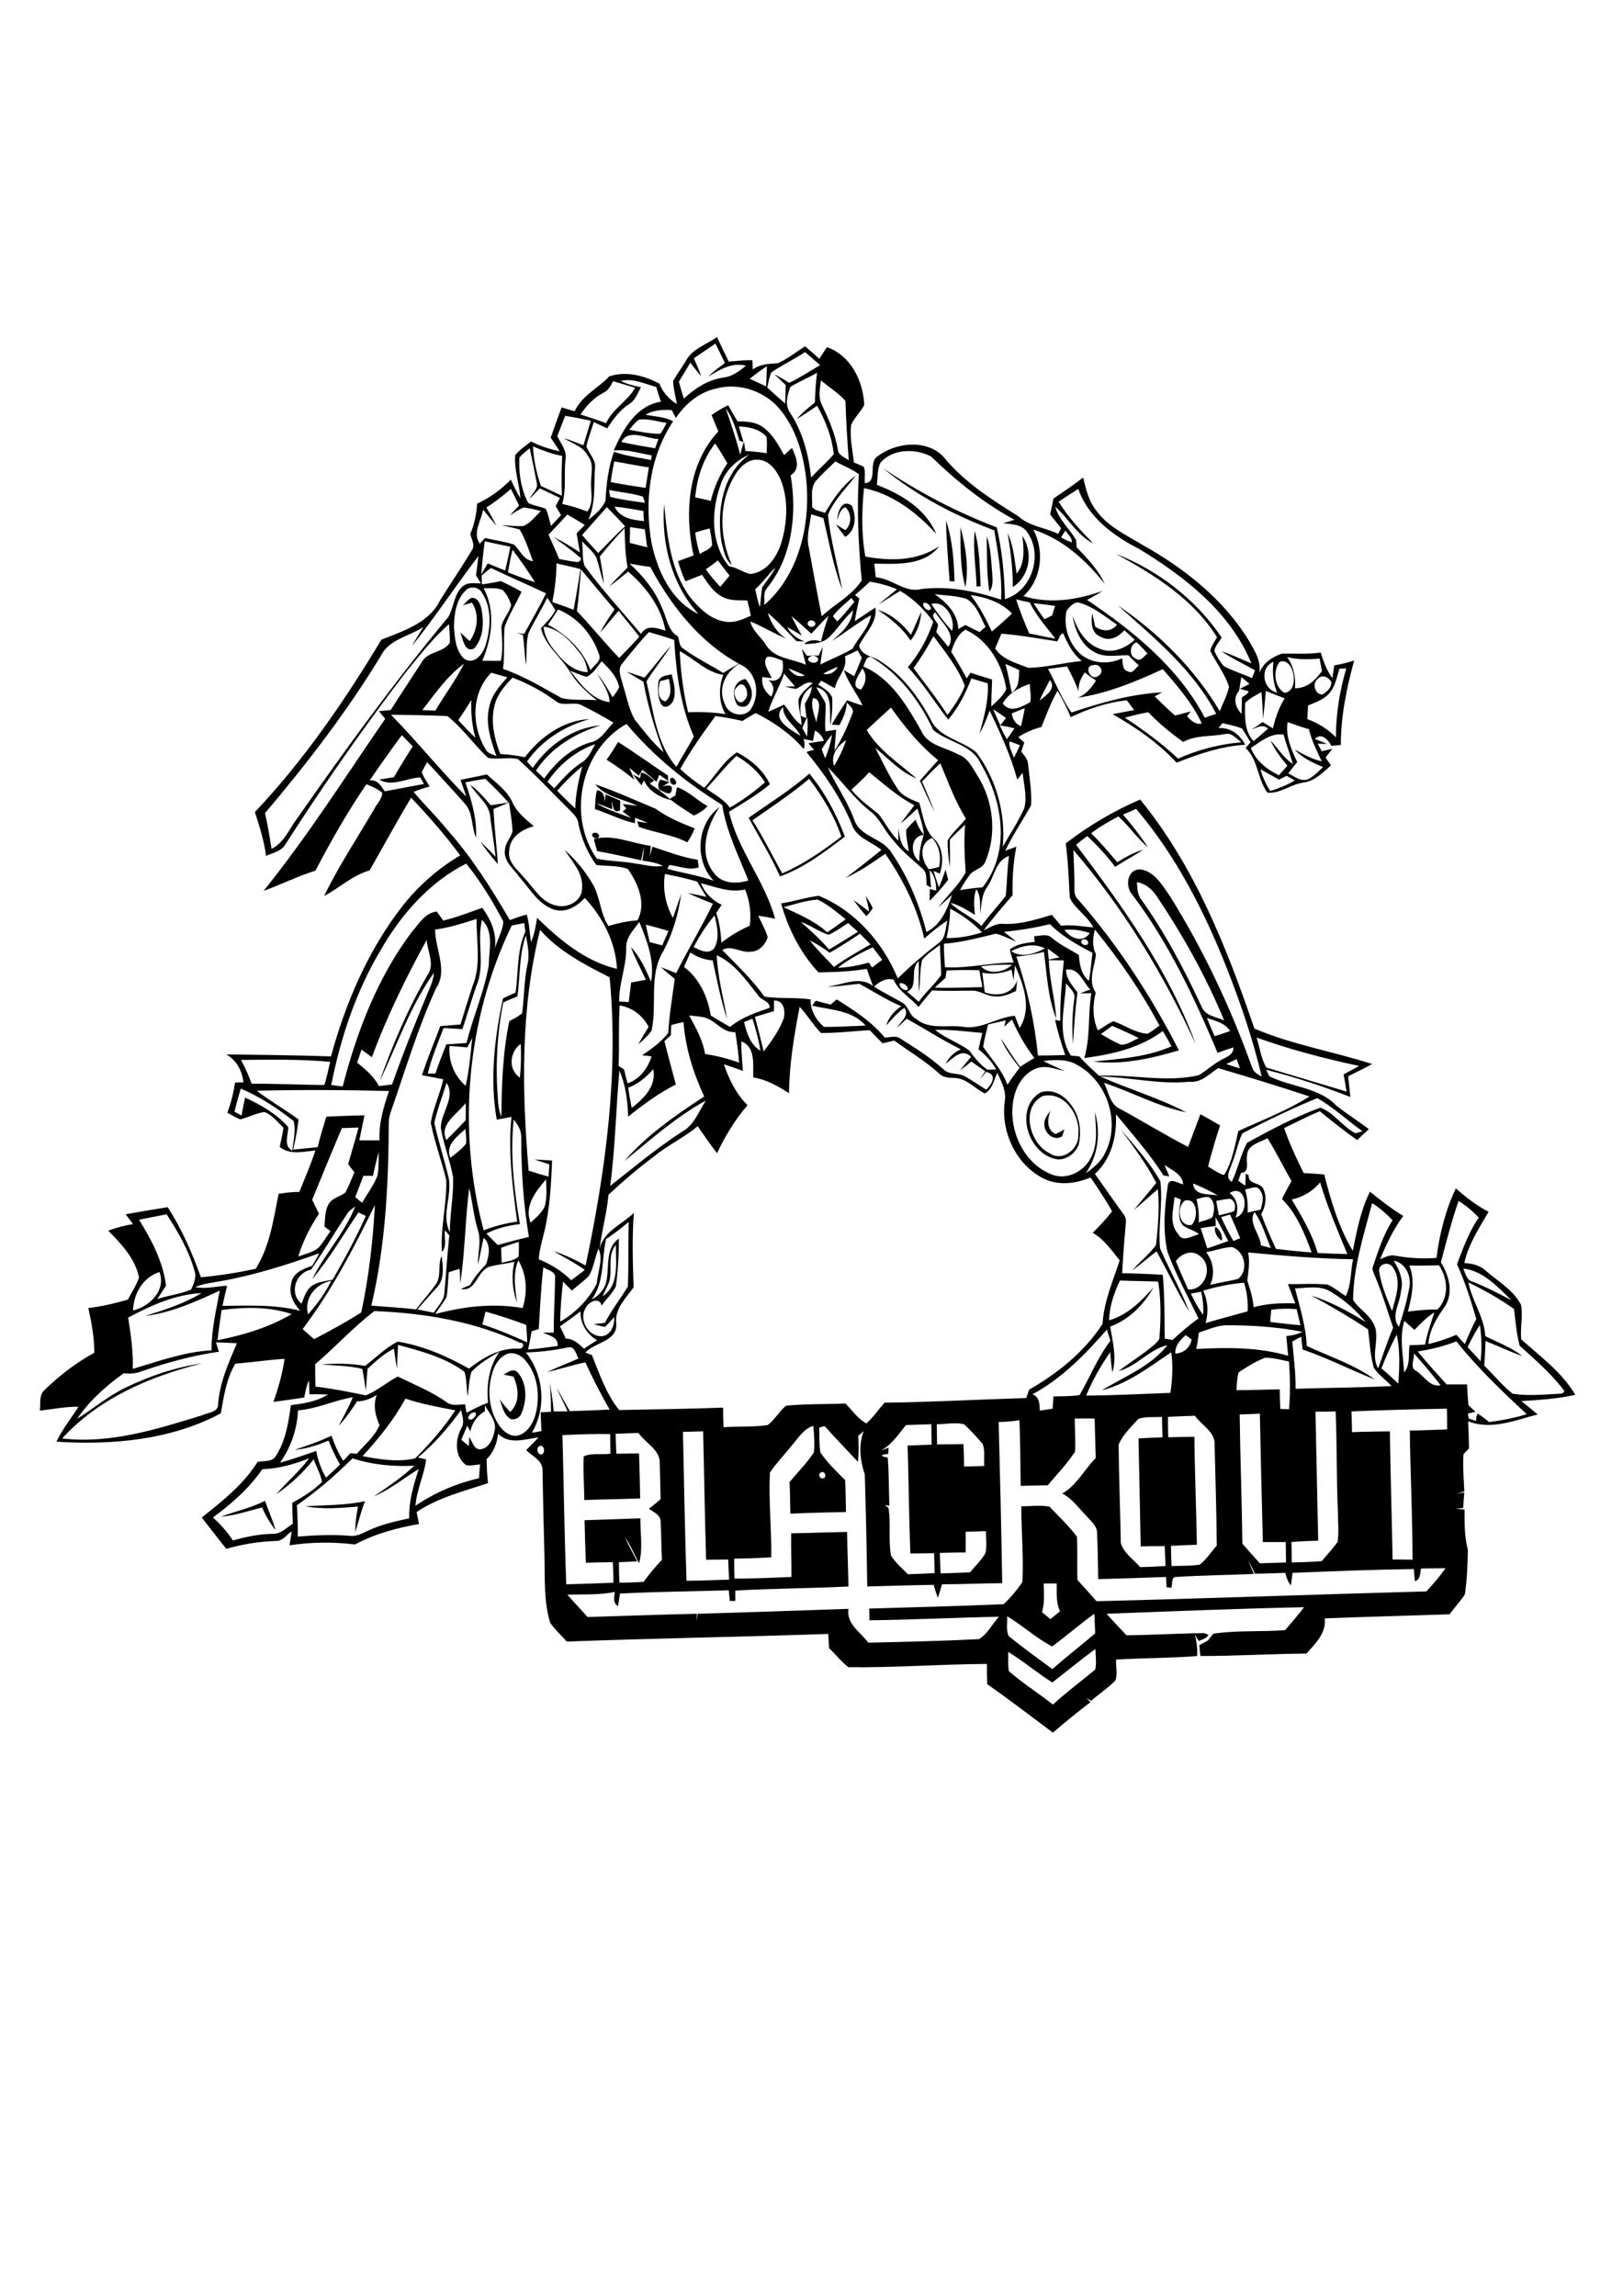 <?xml version="1.0" encoding="utf-8"?>
<!-- Generator: Adobe Illustrator 21.0.2, SVG Export Plug-In . SVG Version: 6.00 Build 0)  -->
<svg version="1.2" baseProfile="tiny" id="Layer_1" xmlns="http://www.w3.org/2000/svg" xmlns:xlink="http://www.w3.org/1999/xlink"
	 x="0px" y="0px" viewBox="0 0 595.3 841.9" overflow="scroll" xml:space="preserve">
<path d="M112,552.4c7.3-0.5,14.7-0.3,21.9-1.9c-1.5,3.7-2.4,7.6-3.6,11.4c0-3.2,0.4-6.3,1-9.4C124.9,553,118.4,553.6,112,552.4
	 M81,556.2c5.4-2,11.1-3.2,16.2-5.8c1.3,3.6,2.8,7.1,3.9,10.7c-2.1-2.5-3.7-5.4-5-8.3C91.1,554.1,86.2,555.8,81,556.2 M184.7,504.1
	c1.6-0.8,3.4-2.5,5.1-0.9c3.6,4,3.5,10.3,1.5,15c-0.5,1.6-2.1,2.4-3.7,2.3c-2.9-1.3-3.3-4.8-4.4-7.4c1.2,1.6,2.5,3.2,3.9,4.7
	c3.7-3.4,3.2-8.8,1.2-13C187.4,504.6,185.6,504.3,184.7,504.1 M445.9,449.9c1.5,1,2.6,3.2,2.3,5
	C446.7,454.6,444.9,451.1,445.9,449.9 M411,414.1c5.2,6.1,10.7,12.1,14.6,19.1c1,8.1-0.9,16.4-0.1,24.6c3.4,7.8,7.6,15.2,10.7,23.2
	c-4.4-7.2-7.9-14.8-12-22.1c-3,2.3-5.8,4.7-8.8,7c2.6-3.3,6.1-5.8,8.6-9.3c0.8-6.8,1.3-13.7,0.7-20.5c-3,2.5-5.8,5.2-8.8,7.6
	c2.7-3.3,5.5-6.5,8.2-9.9C420.5,426.8,415.7,420.4,411,414.1 M383.1,412.8c-0.4-2.2,1.1-3.9,2.2-5.5c-1.1,2.9-1.6,7,1.9,8.6
	c1.1-0.5,2.1-1.1,3.2-1.7c-0.2,0.6-0.6,1.9-0.8,2.5C386.7,418.6,383.3,415.8,383.1,412.8 M382.3,402c-8.1,4.4-4.6,17.5,2.8,21
	c4.8,3.2,10.9-1.9,10.4-7.1C396.3,408.8,390.1,399.9,382.3,402 M381.7,400.6c4-1.4,8.3,0.8,10.7,4c3.5,4.1,4.4,9.8,3.3,15
	c-1,3.1-4.1,5.5-7.4,5.6C377.4,424.2,371.5,406.5,381.7,400.6 M317.5,328.5c0.9,1.5,1.9,2.9,2.6,4.5c-0.6,1.1-1.5,2.1-2.3,3
	c-1.7-1.9-3.3-3.9-4.7-5.9c1.9,1.3,3.8,2.8,5.7,4.2C318.5,332.3,318,330.4,317.5,328.5 M217.3,305.8c0.8-1,3-0.1,2.3,1.2
	C218.9,308,216.7,307.1,217.3,305.8 M248.3,288.7c4.2,1.3,7.3,4.8,11.2,6.9c-1.3,1.6-3.1,2.6-5,3.5c-3-2-6.1-3.8-8.8-6.1
	c0.6-0.5,1.3-0.9,2-1.2C247.9,290.7,248.1,289.7,248.3,288.7 M218.3,287.6c7.5,2.6,14.8,5.9,22.2,9c4.4,3.2,9.3,5.2,14.3,7.2
	c-0.7,1.8-1.6,3.5-2.7,5.1c-5.6-2.9-12-3.5-17.8-5.7c-0.1-0.5-0.4-1.5-0.6-2c1,0.2,3,0.5,4,0.6c-1.6-0.7-3.2-1.3-4.8-1.9
	c0,0.5,0,1.5,0,2c-5.1-1.1-9.8-3.6-14.7-5.2c0.2-2.3,0.1-4.7,0.8-6.9c2.5,0.3,2.7,2.4,2.9,4.4c0.1-0.7,0.1-2.2,0.2-2.9
	c1.8,0.8,3.6,1.5,5.4,2.3c0,1.2,0,2.4-0.1,3.6c-2.6,1.3-2.5-1.8-3.1-3.5c0.1,0.8,0.2,2.3,0.3,3.1c-1.9-0.8-3.9-1.6-5.9-2.2
	c4,2.4,8.5,3.7,12.9,5.4c-1.1-0.8-2.2-1.6-3.2-2.4c0.3-0.3,1-0.8,1.3-1.1c-0.4-0.5-0.9-1.1-1.3-1.6c1.8,0.1,3.6,0.4,5.4,0.6
	C228.6,293,222,292.2,218.3,287.6 M242.2,285.9c0.9,0.2,2.6,0.7,3.4,0.9c-0.7,0.4-2,1.3-2.7,1.7c2.4-0.9,4.6-0.6,3.1,2.2
	c-1.4,0.8-2.8-0.7-4.1-1C241.2,288.4,241.3,287.1,242.2,285.9 M247.1,287.8c-1.2,0-2-2.4-0.6-2.6C247.6,285.3,249,287.8,247.1,287.8
	 M276,300.8c4,6.3,7.3,13,10.9,19.5c7.9-3.4,14.9-8.3,21.7-13.5c-2.6-7.7-6.9-14.7-11.8-21.2C290.2,291.2,283,295.9,276,300.8
	 M274.6,299.9c7.5-5.3,15.4-10.2,22.3-16.2c5.6,6.9,9.9,14.8,13,23.1c-7.4,5.6-14.9,11.4-23.8,14.6
	C282.8,314,278.5,307.1,274.6,299.9 M235.1,283.4c2-0.1,3.3,1.9,4.9,2.8c-0.4,0.3-1.3,0.9-1.7,1.2c1.2,0.8,2.5,1.6,3.6,2.5
	c1.4,1.1,2.9,2.2,4.2,3.5c-4-0.9-8.2-3.3-9.9-7.2c-0.2,0.5-0.7,1.4-0.9,1.8c-1.1-1.3-2.2-2.6-3.1-4c0.6,0.4,2,1,2.6,1.4
	C234.9,284.8,235,283.9,235.1,283.4 M226.7,272.1c6.2,3.9,12.2,8.3,18.3,12.3c0,0.5,0.1,1.5,0.1,2c-1.1-0.8-2.2-1.5-3.3-2.3
	c-0.2,0.7-0.7,2-1,2.6c-1.7-1.5-3.4-2.9-5.2-4.4c-0.2,0.3-0.5,0.8-0.6,1l-0.7,1.2c-1.2-1-2.3-2-3.5-2.9c0.7,1.4,1.3,2.9,1.9,4.4
	c-3.2-2.8-6.7-5.1-10.2-7.4C224,276.5,225.4,274.3,226.7,272.1 M308.3,250.1C308.9,250.6,308.9,250.6,308.3,250.1 M270.3,252
	c-2.4,1.7,0.5,7.7,2.7,4.8C275.5,255,273.1,248.5,270.3,252 M270.5,258.6c-2.2-3.4-1.8-8.8,2.9-9.6c2.1,2.3,3.3,5.7,1.5,8.6
	C274.2,259.4,271.9,259.6,270.5,258.6 M242.1,249.8c-0.6,2.4-1.3,6.8,2,7.4c2.6-2.1,1.8-5.5,1.2-8.3
	C244.6,249.2,242.9,249.6,242.1,249.8 M241.5,250c0.5-2.2,3.1-2.3,4.9-2.7c0.7,3.1,1.7,6.4,0.6,9.5c-0.6,1.6-2.8,3.4-4.3,1.7
	C241.1,255.9,241.3,252.8,241.5,250 M321.9,223.6c5,1.6,9,5,12.2,9.2c1.4-2.7,2.4-5.6,3.8-8.4c-0.2,3.8-1.5,7.5-3.9,10.5
	C330.9,230.2,326.5,226.7,321.9,223.6 M169.7,222c1.2-0.9,2-2.4,3.5-2.8c2.3,0.1,3.1,2.7,3.5,4.6c0.8,4.7,0.6,10.3-2.8,14
	c-3.5,1.8-4.1-3.6-5.1-5.9c1.2,1.1,2.3,2.2,3.5,3.2c2.9-4.1,3.6-9.9,0.8-14.1C172,221.3,170.9,221.6,169.7,222 M361.9,196.6
	c1.5,4.2,1.6,8.7,2,13.1c0.1,2.5,0.6,5.1-1,7.3C361.8,210.3,362.1,203.4,361.9,196.6 M369.6,195.6c2.2,4.6,2.5,9.8,3.3,14.8
	c3.2-4,2.6-9.2,2.1-13.9c4,6.1,2.8,14.7-3.5,18.8C371.5,208.6,370.7,202.1,369.6,195.6 M358.2,215.1c-0.2-6.8-1.4-13.6-0.7-20.4
	c1.9,6.6,1.8,13.5,2.2,20.3L358.2,215.1 M352.3,193.3c1.9,7.1,3.1,14.8,1.8,22C352.1,208.3,352.3,200.7,352.3,193.3 M347,190.9
	c2.4,7.2,2.9,14.8,3.1,22.3c-0.4,0-1.3,0-1.8-0.1C347.8,205.7,347.1,198.3,347,190.9 M307,190.7c0.3-2.8,1.7-7.9,5.4-5.3
	c1.8,3.8,1.6,9.2-2.4,11.5c-1.2-1.5-2.3-3-3.4-4.6c1.2,0.7,2.3,1.5,3.5,2.1c2.4-2.2,2.3-6.2,0-8.4
	C308.1,186.7,307.8,188.9,307,190.7 M386,617c-5.6-3.5-10.6-7.8-16.2-11.2c0,2.3-0.1,4.7,0.2,7c5.1,4.5,10.9,8.1,16.2,12.3
	c4.9-4.5,10.3-8.5,15.5-12.8c0.6-2.5,0.1-5.1,0.1-7.6C396.4,608.7,391.2,612.9,386,617 M369.4,592.7c0.2,2.4-0.5,5.1,0.6,7.3
	c5.1,4.2,10.6,8.1,16,12.1c5.1-4.5,10.5-8.7,15.7-13.1c-0.1-2.4-0.2-4.8-0.3-7.2c-5.3,3.8-10.2,8.1-15.5,12
	C380,600.7,375.1,596.1,369.4,592.7 M382.8,580.7c0.1,3.5,0.4,7.1-0.6,10.5c1,0.9,2.1,1.7,3.1,2.6c1.1-1,2.3-1.9,3.5-2.9
	c-1.5-3.2-1.2-6.7-1.2-10.2C386,580.7,384.4,580.7,382.8,580.7 M354.2,561.7c0,2.5,0,5,0,7.6c-3.2,0-6.3,0.1-9.5,0.2
	c0.1,2.5,0.2,5,0.3,7.5c3.6-0.1,7.2-0.2,10.8-0.4c1.9-2.3,4-4.3,5.6-6.9c0.7-2.7,0.2-5.5,0.2-8.2
	C359.1,561.6,356.7,561.7,354.2,561.7 M301.3,539.9c-1.5,0.4-0.7,2.7,0.7,2.2C303.4,541.8,302.6,539.4,301.3,539.9 M129.3,534.8
	c-6.3,6.3-13.1,12.1-20.4,17.2c0.2,3.8,0.4,7.6,0.3,11.5c6.3-0.5,12.7-0.8,19-0.3c2.6,0.4,4.8-1,7.1-2c4.7-2.2,9.8-3.3,14.8-4.4
	c-0.2-6.3,1.6-12.2,3.5-18.1c-5.5,3.4-10.5,7.5-16.5,10.1c5.1-3.5,10.3-7,14.9-11.3C144.4,537.9,136.6,537.2,129.3,534.8
	 M96.2,538.8c-4.8,7-11.3,12.7-18.1,17.7c2.8,2.5,5.3,5.3,7.3,8.4c4.8-1.3,9.8-2.4,14.8-2.4c2.9,0,4.9-2.3,7.2-3.7
	c-0.1-2.6-0.2-5.1-0.2-7.7c3.9-2.1,7.7-4.5,10.9-7.6c-0.4-2.9-2.2-5.6-3-8.4c-3.9,5-8.6,9.3-13.8,12.9c3.9-4.5,8.5-8.4,12.1-13.2
	C107.8,537,102.1,538.6,96.2,538.8 M198.3,530.2c-1.7,0.1-1.5,3,0.1,3.2C200,533.3,199.9,530.3,198.3,530.2 M206.3,526.3
	c0.5,18.3,0.7,36.5,1.4,54.7c5.8-0.2,11.5-0.3,17.3-0.6c0-2.5-0.1-5-0.2-7.5c-3.3,0-6.6,0.1-9.9,0.2c-0.2-5.2-0.4-10.4-0.5-15.6
	c6.8-0.2,13.7-0.5,20.5-0.7c-0.1,5.5,1,11.2-0.5,16.5c-1.7-3.2-3.1-6.6-5.2-9.6c1.3,3,3,5.9,4.5,8.9c-2.3,0.1-4.5,0.2-6.7,0.3
	c0,2.5,0.1,5,0.2,7.5c3,0,5.9-0.1,8.9-0.3c2-2.9,4.3-5.5,6.7-8.1c-0.3-4.7-0.2-9.5-0.5-14.2c-0.1-2.3-2.6-3.3-4.3-4.5
	c1.5-1.1,2.9-2.3,4.3-3.5c-0.1-4.3-0.2-8.7-0.3-13c0.3-5.1-5.2-7.5-7.8-11.3c-2.8,0.1-5.6,0.2-8.4,0.3c0.1,2.4,0.1,4.9,0.3,7.3
	c2.8,0,5.5-0.1,8.3-0.1c0.2,5.5,0.3,11,0.4,16.5c-6.8,0.3-13.7,0.3-20.5,0.6c0-5.3-0.5-10.7-0.2-16c2.8-1.4,6.6-0.5,9.8-1
	c0-2.4-0.1-4.8-0.1-7.2C217.9,525.8,212.1,526,206.3,526.3 M250.5,525.1c0.4,18.2,0.7,36.4,1.3,54.6c5.2,0,10.4-0.3,15.6-0.4
	c-0.1-2.5-0.2-4.9-0.3-7.4c-2.7,0-5.4,0.1-8.1,0.1c-0.5-15.7-0.7-31.4-1.1-47.1C255.4,525,253,525,250.5,525.1 M332.3,522.6
	c-2.7,3.3-5.2,7.2-9.1,9.3c0.7-0.2,2-0.7,2.7-1l-0.1,2.3c-3.2,0.2-2.9,0.9-0.2,1.3c0.5,5.9,0.4,11.8,0.6,17.7
	c-0.4-0.1-1.3-0.2-1.7-0.3c0.4,0.3,1.1,0.8,1.4,1.1c0.9,5.7-0.1,11.6,0.9,17.4c1.6,2.7,4.1,4.7,6.2,6.9c3.3-0.1,6.5-0.2,9.8-0.4
	c0-2.5-0.1-4.9-0.2-7.3c-2.9,0-5.8,0.1-8.7,0.1c-0.5-13.2-0.6-26.4-1-39.6c2.9-0.1,5.9-0.2,8.8-0.3c0-2.5-0.1-5-0.1-7.5
	C338.5,522.4,335.4,522.5,332.3,522.6 M343.6,522.3c0,2.5,0.1,4.9,0.1,7.4c3.2,0,6.4-0.1,9.7-0.1c0.1,2.7,0.2,5.4,0.2,8.2
	c2.5,0,4.9-0.1,7.4-0.2c-0.2-2.7,0.4-5.6-0.6-8.1c-2.1-2.5-4.4-5-6.8-7.2C350.4,521.5,346.9,522.3,343.6,522.3 M366.3,521.5
	c0.5,19.7,1,39.4,1.3,59.1c-7.4,0-14.7,0.4-22.1,0.4c-0.5,1.7-0.9,3.3-1.5,5c-0.6-1.6-1.1-3.2-1.5-4.8c-8.1,0.1-16.3,0.4-24.4,0.6
	c-0.2-13.7-0.5-27.4-0.9-41c-1.7-5.2-2.4-10.8-0.4-16c-0.7,0.6-1.3,1.2-2,1.7c0.2,3.2,0.2,6.4-0.1,9.6c-4.1-4.4-8.2-8.6-12.2-13.1
	c-0.5,0.1-1.5,0.4-2,0.5c0.1,3-0.1,6.1,0.4,9.1c2.5,3.8,5.9,7,9.1,10.2c0.2,3.9,0.2,7.8,0.3,11.7c-6.8,0.1-13.6,0.3-20.4,0.6
	c-0.1-3.9-0.1-7.7-0.3-11.6c3-3.6,6.3-6.9,8.9-10.8c0.4-3.3,0.1-6.6-0.2-9.8c-3.6,1.1-5.5,4.5-7.8,7.1c-2.7,3.4-5.7,6.5-8.1,10
	c-0.5,10.3,0.6,20.7,0.5,31.1c-4.5,0.3-9,0.4-13.6,0.5c0,2.4,0,4.9,0.1,7.3c7,0,13.9-0.3,20.9-0.6c0-5.3-0.2-10.7-0.1-16
	c6.8-0.1,13.6-0.4,20.5-0.5c0.1,6.7,0.4,13.3,0.5,20c-13.8,0.7-27.7,0.7-41.5,1.5c0,1.3,0,2.5,0,3.8c-0.5,0-1.5,0-2,0
	c-0.1-1.3-0.3-2.6-0.4-3.9c-13.3,0.4-26.6,0.5-39.9,1.2c-0.2,1.5-0.5,3.1-0.7,4.6c-2-1.1-1.4-3.3-1.2-5.2c-5.7,1.2-11.6,0.8-17.4,1
	c2.4,2.8,5,5.4,7.4,8.2c13.4-0.4,26.7-0.9,40.1-1.2c0,0.7,0,2,0,2.6c0.1-0.6,0.2-2,0.3-2.6c18.4-0.5,36.9-1.2,55.3-1.8
	c-0.8,5.6,4.4,8.5,7.3,12.4c13.5-0.3,27.1-0.6,40.6-1.3c3.1-1.9,4.9-5.6,7.3-8.2c-15.8,0.3-31.7,1.1-47.5,1.3c0-1.5,0-2.9-0.1-4.3
	c16.4-0.5,32.9-0.9,49.3-1.6c2.6-2.4,4.9-5.2,6.9-8.1c0.5-9.2-0.4-18.5-0.4-27.8c3.4,0,6.9-0.5,10.3,0.1c3.5,3.6,7.1,7.1,10.1,11
	c0.3,5.3,0,10.6,0.2,15.9c2.4,2.6,4.7,5.2,7,7.8c40.3-1,80.6-2.5,121-3.6c2.5-2.7,4.9-5.5,7-8.5c-3,0-6,0.1-9,0.1
	c-0.3,1.8-0.2,4-2.2,4.7c-0.2-1.5-0.3-3-0.4-4.5c-14.9,0.2-29.7,0.8-44.5,1.4c-0.2,1.5-0.4,3-0.6,4.6c-1.2-1.3-1.6-3-2.1-4.6
	c-3.7,0.1-7.4,0.3-11.1,0.3c-0.8-1.7-1.6-3.3-2.5-4.9c0.7,1.7,1.4,3.3,2.1,5c-9.5,0.4-19,0.5-28.5,1.1c-2,0-1.2,2.7-1.8,4
	c-0.4-0.1-1.3-0.2-1.7-0.2c-0.1-1.3-0.1-2.5-0.2-3.8c-8.3,0.3-16.6,0.6-24.9,0.8c-0.1-5.5-0.1-11-0.4-16.6c0.2-3-2.6-4.9-4.3-7
	c-2.7-2.7-5-6.1-8.5-7.8c5.3-2.9,8.1-8.8,12.3-13c-0.1-4.8-0.3-9.7-0.4-14.5c-2.4,0-4.9,0-7.3,0c0,4.1,0.4,8.1,0.1,12.2
	c-2.9,4.4-6.6,8.2-10,12.3c-3.3,0-6.6,0.1-9.9,0.2c-0.2-8-0.1-16.1-0.5-24.1C371.3,521.3,368.8,521.4,366.3,521.5 M428.4,519.6
	c0,2.5,0,5,0.1,7.5c3.2-0.1,6.4-0.2,9.6-0.2c0.1,13.2,0.7,26.4,0.9,39.6c-3.2,0.1-6.3,0.2-9.5,0.4c0,2.4,0.1,4.9,0.2,7.4
	c3.4-0.1,6.9,0,10.3-0.5c2.5-1.8,4.2-4.7,6.3-7c-0.1-12.3-0.5-24.7-0.8-37c0.3-4.7-4.8-7.1-7.2-10.6
	C435,519.3,431.7,519.4,428.4,519.6 M417.6,520.3c-2.6,2.9-5.8,5.8-7.3,9.5c0.1,12,0.6,24.1,0.8,36.1c1.1,3.7,4.7,6,7.1,8.8
	c3.1-0.1,6.2-0.2,9.3-0.4c-0.1-2.5-0.2-4.9-0.3-7.3c-2.9,0-5.9,0-8.8,0.1c-0.3-13.2-0.5-26.4-0.8-39.6c2.9-0.2,5.8-0.3,8.8-0.4
	c-0.1-2.5-0.1-5-0.2-7.5C423.4,519.8,420.3,519.4,417.6,520.3 M454.7,518.7c0.2,15.8,0.8,31.6,1,47.4c2.1,2.4,4.2,4.8,6.4,7.2
	c3.2-0.1,6.4-0.2,9.6-0.3c0-2.5-0.1-5-0.1-7.5c-2.8,0-5.6,0-8.4,0c-0.4-15.7-0.8-31.4-1.1-47.1C459.6,518.6,457.2,518.6,454.7,518.7
	 M482.5,517.7c0.3,15.8,0.7,31.5,1,47.3c-3.3,0.1-6.5,0.2-9.8,0.5c0,2.5,0.1,5,0.1,7.5c3.7-0.1,7.3-0.2,11-0.5c1.9-2.3,4-4.5,5.8-7
	c0.6-3.9,0.1-7.8,0.1-11.7c-0.5-12.1-0.3-24.1-0.8-36.2C487.3,517.7,484.9,517.7,482.5,517.7 M173.3,518.1c-0.9,0.2-2.5,2.3-0.8,2.5
	C174,520.8,175.9,517.1,173.3,518.1 M153.3,534.5c0.8,0.2,2.3,0.5,3,0.7c-0.7,5.8-3.5,11.1-3.9,17c7-4.8,15-8.2,23.3-10.1
	c0.1-1.7,0.2-3.4,0.4-5.1c-1.7,0.2-3.4,0.6-5.1,0.3c-4.3-3.1-4.1-9.3-1.8-13.5c1.3-2.1,0.4-4.5-0.1-6.7
	C164.5,523.5,159.3,529.5,153.3,534.5 M495.7,517.6c0.1,2.5,0.2,5,0.2,7.6c4.6-0.2,9.3-0.2,13.9-0.3c0.2,15.7,0.7,31.3,1,47
	c2.4,0,4.9,0,7.3,0.1c0-15.8-0.8-31.6-1-47.4c4.6,0,9.2-0.3,13.7-0.4c0-2.5,0-5.1-0.1-7.6C519.1,516.8,507.4,517.1,495.7,517.6
	 M177.9,515.4c0,0.5-0.1,1.6-0.1,2.2c-2.8,1.5-4.6,4.2-5.3,7.3c-0.4-0.7-0.8-1.4-1.1-2.1c-0.7,1.7-1.5,3.5-2.2,5.2
	c0.9,0.8,1.8,1.5,2.8,2.3c0-0.8,0.1-2.5,0.1-3.3c1.2,1.6,1.6,4.6,4.1,4.5c3.2-0.4,4.7-3.9,5.2-6.8
	C182.3,521.2,179.4,518.3,177.9,515.4 M148.7,512.9c-4.2,7.8-9.8,14.6-15.7,21.1c6.3,1.2,13.1,2.3,19.3,0.8
	c5.4-5.4,10.5-11.2,14.7-17.6C160.8,516,154.6,514.9,148.7,512.9 M131,513.9c-2.1,3.1-4.2,6.3-6.8,9c1.8-3.5,3.8-6.9,5.2-10.5
	c-6.8,1.1-13.1,4.3-20.1,4.8c-0.3,6.9-2.6,13.6-6.6,19.2c4.5-1.2,8.9-2.8,13.3-4.3c0.6,3.4,1.8,6.8,3.6,9.8c1.7-1.6,3.5-3.2,5.1-4.8
	c-1.6-2.8-3-5.8-4.2-8.8c-4,1.7-8.1,3-12.4,3.4c4.6-1.6,9.1-3.1,13.5-5.2c1.1,3.2,2.4,6.3,4.3,9.2c0.9-0.9,1.8-1.9,2.6-2.8
	c0.6,0.1,1.8,0.2,2.4,0.2c2.9-3.4,6.6-6.3,8.3-10.5c-1.6-3.6-2.4-7.3-1-11.1C136.1,512.9,133.7,513.9,131,513.9 M518.6,496.3
	c0.3,2-1.6,5,0.6,6.3c3.2,1.8,5,6.2,9.2,5.4C525.3,504,522,500.1,518.6,496.3 M454.3,503.3c-0.6,2.1-0.6,4.4-0.8,6.5
	c5.3,0,10.6-0.2,15.9-0.3c0,2.4,0.1,4.8,0.2,7.2c1.1,0,2.1,0.1,3.2,0.1c0.5-5.8,0.4-11.7,0-17.5c-2.9-0.6-5.8-1.4-8.8-1.4
	C460.7,499.2,457.4,501.2,454.3,503.3 M185.4,496.8c-2.5,1.3-4,3.9-4.8,6.6c-2,6.4-1.3,13.9,2.6,19.5c1.6,2.2,4.1,4.2,7,3.5
	c3.6-1.2,5.6-4.9,6.4-8.4c1.5-6.4,0.6-13.7-3.7-18.9C191.2,496.9,188,495.4,185.4,496.8 M208.4,494.1c-5.1,1.1-10.3,1.7-15.5,1.9
	c6.6,8.3,7.6,20.2,2.2,29.4c0.9-0.1,2.6-0.4,3.5-0.6c-0.1-2.3-0.2-4.6-0.3-6.9c0.9,0,2.9-0.1,3.8-0.2c0-3.6-0.1-7.2-0.5-10.7
	c0.7,3.5,1.2,7,1.5,10.6c1.7,0,3.4,0,5.1,0c-1.3-2.9-2.8-5.8-4.1-8.7c1.7,2.8,3.2,5.7,4.9,8.6c4.9-0.2,9.7-0.3,14.6-0.6
	c-3.2-5.6-6.2-11.4-8.9-17.3c-4.8,1-9.4,2.5-14.1,3.6c3.8-1.8,7.7-3.3,11.6-5C211.3,496.7,210.8,493.5,208.4,494.1 M79.2,492.3
	c0.4,1.1,0.7,2.3,1.1,3.4c-9.6,1.4-18.9,3.9-28.1,7.1c-2.2,0.9-4.5,1.1-6.8,0.8c-6.5,4.6-12.6,10.1-17.1,16.7
	c5.9-3.7,11.3-8.3,17.7-11.4c8.9-4.3,18.3-7.5,28.1-8.9c-19,4.7-37.9,12.8-51.3,27.5c17.6,2.1,34.8-3.4,51.4-8.5c2-1,5.9-1,5.8-4.1
	c0.6-7.9,3.8-15.1,6.9-22.3C84.3,492.5,81.7,492.3,79.2,492.3 M520,495.6c3.4,4.2,7,8.1,10.6,12.1c2.5,0,5,0,7.5,0
	c0.1,2.5,0.3,5.1,0.5,7.6c0.6,0.6,1.9,1.8,2.6,2.4c-0.7,0.2-2.1,0.5-2.8,0.7c0.1,0.4,0.2,1.3,0.3,1.8c0.9,0.3,1.8,0.6,2.7,0.9
	c0.1-0.9,0-2,0.7-2.7c1.4,1,2.8,2,4.1,3.1c4.7-0.6,9.3-1.5,13.8-2.9c-9.1-8.4-18.1-17-25.8-26.7C529.6,493.7,524.8,494.9,520,495.6
	 M506.7,501.8c2.1,1.8,4.2,3.7,6.2,5.6c0.4-6,0.7-12.1-0.6-18C510.2,493.4,508.3,497.6,506.7,501.8 M431.1,496.4
	c3.1-0.2,5.3-2.1,6-5.1c-0.5-0.4-1.6-1.3-2.2-1.7C432.9,491.4,430.9,493.5,431.1,496.4 M378.7,511.3c2.6,1,2.6,3.6,2.7,6
	c1.5-0.2,3.1-0.5,4.7-0.7c0.1-1.5,0.2-3,0.3-4.5c3.2-0.1,6.4,0,9.6-0.5c3.8-6.6,6.6-13.8,11.3-19.9c-0.4-1.4-0.9-2.7-1.3-4.1
	C398,496.7,389.4,505.6,378.7,511.3 M538.3,494c1.6,1.7,3.2,3.5,4.8,5.2c0.4-4.4,0.4-8.9-0.3-13.3
	C541.1,488.4,539.7,491.2,538.3,494 M439.7,488.7c-0.2,2-0.5,4-0.9,6c11.3-0.6,22.8-0.7,33.7,2.5c-0.2-2.4-0.5-4.8-0.7-7.2
	c2-0.3,4.1-0.6,5.9-1.6c-9.1-1.8-18.3-2.4-27.6-2.4C446.5,486,443.1,487.6,439.7,488.7 M518.8,487.7c-1.2-1.1-2.5-2.2-3.7-3.3
	c-1.9,6.2-0.4,12.6-0.1,18.9c2.4-2.8,1.5-6.6,2-10c1.9,0,3.8-0.1,5.7-0.2c0.7-4,2.2-7.9,3.4-11.8C523.3,483,521.1,485.4,518.8,487.7
	 M178.1,481c-0.4,1.6-0.8,3.2-1.2,4.7c5.6,1.8,11.1,4.1,16.5,6.6c-0.1-2.2-0.2-4.3-0.4-6.4C188.1,484,183.1,482.4,178.1,481
	 M205.4,486.4c0.7,1.5,1.5,3,2.1,4.5c2.8,0,4.8,1.9,6.7,3.7c1.6-1,3.1-2.1,4.8-3.1c-3.8-2.3-6.2-6.1-6.1-10.6
	C210.5,482.8,207.9,484.6,205.4,486.4 M137.3,480.8c-7.7,5.9-14.3,13.2-21.7,19.5c0,2.7,0,5.5,0.1,8.2c6.2,0.7,12.4,2,18.5,3.2
	c4.2-1.7,7.7-4.8,11.7-6.9c6.1,3,12.4,5.5,17.9,9.4c2,1.6,4.5,0.8,6.8,0.8c0.1,0.8,0.4,2.3,0.5,3.1c2.6-1.4,5.2-2.7,7.9-3.7
	c-0.6-6.5,0.3-13.2,4.2-18.7c-3.6,2.1-7.4,4.3-10.3,7.4c-0.9,2.9-0.9,6-1.4,9c-0.4-3-0.3-6.1-1.1-9c-7.1-5.3-15.9-7.6-24.4-9.9
	c-0.2,2.9-0.3,5.9-0.4,8.8c-0.4-2.5-0.8-5-1.1-7.4c-3.7,1.8-6.7,4.6-9.7,7.4c-0.2,2.7-0.4,5.3-0.6,8c-0.4-2.7-0.8-5.3-1.3-8
	c-4.9-1.2-10-1.2-15-1.6c5.3-0.5,10.7-0.4,16,0.5c4-3,7.5-6.7,12-8.9c9.2,1.5,18,5.3,26.1,9.9c5.3-4.1,11.5-7.8,18.5-7.3
	c1.4,0,2.2-2.2,0.2-2.2C174.2,484.6,155.6,481.5,137.3,480.8 M466.3,480.3c-0.2,1.5-0.3,3-0.4,4.5c3.7,0.4,7.4,0.9,11.1,1.2
	c-0.5-2-0.9-3.9-1.4-5.9C472.5,479.8,469.4,479.9,466.3,480.3 M81.3,480.4c-0.6,3.7-1.1,7.4-1.5,11.1c9.5-1.9,18.9-4.7,27.2-9.6
	C98.7,479.1,89.8,479.3,81.3,480.4 M436.8,474.4c1.3,2.7,2.7,5.4,4.5,7.8c0.2-2.8-0.1-5.7-0.7-8.5
	C439.6,473.9,437.7,474.2,436.8,474.4 M53.2,482.6c7.1-2.2,14.3-4.5,20.7-8.4c-9.6,0.5-18.5,4.5-26.9,9c1,6.2,1.9,12.5,1.7,18.8
	c9.5-2.8,19-6.3,28.9-6.8c-0.1-7.4,1.7-14.7,3-21.9C71.9,477.3,62.9,481.4,53.2,482.6 M475,472.5c1.8,7,4,13.9,4.3,21.1
	c8.4,3.9,17.4,6.8,25,12.3c-8.9-3.5-17.4-7.9-26.5-11c-0.2-1.6-0.4-3.1-0.5-4.7c-1.1,0.5-2.2,1.1-3.3,1.8c0.5,5.8,1.3,11.5,1.2,17.3
	c11.8-0.4,23.5-0.4,35.2-1c-2.1-2.3-4.8-4.1-6.5-6.7c-1.3-4.6-1.5-9.4-2.1-14.1c-6.7-4.5-13.7-8.5-20.8-12.4
	c7.1,2.3,13.6,5.8,19.9,9.7c-3.6-4.4-7.9-8.2-12.8-11.1C484.2,471.3,479.4,472.3,475,472.5 M538.6,470.3c1.3,6.8,5.8,12.7,6.2,19.7
	c4.6,2.3,9.5,4.1,13.6,7.3c-4.6-1.6-8.9-3.7-13.5-5.5c-0.1,3-0.3,6-0.5,9c3.5,3.4,6.6,7.3,10.4,10.3c5.6,0.9,11.5,0.3,17.2,0
	c0.7,0.1,2.5-0.6,1.4-1.5c-4.6-6.1-10.4-11-16-16.1c-1.2-4.4-1.5-9-2.1-13.5C550,476.3,544.4,473.1,538.6,470.3 M441.3,473.3
	c1.8,3.8,2,7.9,0.9,11.9c5.1-1.5,10.3-2.9,15.4-4.3c0.2-3.6-0.2-7.1-1.3-10.5C451.2,470.8,446.2,471.9,441.3,473.3 M113,482
	c3.3-3.7,6.3-7.8,8.5-12.3C115.8,470.8,111.4,476,113,482 M406.8,484.2c6.8-2,11.8-7,16.3-12.1c-3.6,6.4-8.9,11.8-15.9,14.4
	c0.9,5.5,2.5,11.3,0.8,16.8c-0.4-2.5-0.6-5-0.8-7.4c-3.5,5-6.5,10.3-8.8,15.9c10.3-0.1,20.6-0.6,30.9-1c0.7-4.9,1-10,0.3-14.9
	c-8,5.4-15.9,11.5-25.5,14c8.3-5.1,18-8.8,24.1-16.6c-6.7,1.5-11.2,7.8-17.9,9.5c4.3-3.3,8.9-6.1,13-9.6c0.9-0.9,2.1-1.7,2-3.1
	c0.5-6.7,0.6-13.5-0.5-20.1c-4.7-0.2-9.4-0.2-14-0.4C408.7,474,406.9,479,406.8,484.2 M48.8,480.6c6.1-1.5,12.2-7.4,9.7-14.1
	C52.4,468.4,49,474.4,48.8,480.6 M536.7,465.2c0.8,1.7,1.2,4.3,3.4,4.8c4.9,1.9,9.6,4.4,14.3,6.8C549.4,472,544,466,536.7,465.2
	 M199.3,464.7c-0.9,7.5-1.2,15.1-1.7,22.7c-0.6,0.2-2,0.6-2.6,0.8c-0.4,2.2-0.8,4.5-1.3,6.7c3.6-0.3,7.2-0.8,10.8-1.3
	c0.4-3.3-3.1-3.8-5.4-4.9c1.3,0,2.7,0,4,0c0-6.6,0.4-13.3,0.5-19.9C204,466.2,200.9,465.9,199.3,464.7 M516.9,464.1
	c2.3,5.5,0.9,11.4-0.5,16.9c3.6-0.5,7.3-0.8,10.9-0.8c4.3-4.5,3.8-11.3,0.5-16.2C524.2,464.1,520.5,464.2,516.9,464.1 M505.8,465.8
	c0.7,5.2,2.8,10.2,4.8,15c1.3-5.1,3.7-11.2,0.3-16C509.7,462.7,506.1,463.1,505.8,465.8 M511.2,462.3c2.1,3.4,3.8,7.4,2.6,11.5
	c-0.3,4.3-3.8,8.8-0.7,12.8c1.6-4.8,3-9.8,3.9-14.8C517.6,467.7,515.5,463.2,511.2,462.3 M457.8,459.3c0.7,3.5,0.1,6.9-0.3,10.3
	c1,3.2,2.1,6.4,2.3,9.8c5-1.4,10.1-1.6,15.3-1.4c-0.9-2.4-1.8-4.7-2.7-7.1c4.9,0.1,9.7-0.3,14.6,0.2c2.4,1.1,4.4,2.8,6.6,4.2
	c2.1-4.1,1.7-9,2.7-13.5C483.5,461.6,470.6,460.5,457.8,459.3 M431.3,462.5c1.4,3.5,3,7,4.5,10.4c6.3,0.4,9.4-8.6,4.4-12.2
	C437.4,458.1,433.3,459.6,431.3,462.5 M81.1,469.8c-3.2,0.6-6.5,0.9-9.5,2.2c3.9,0.8,7.8-0.3,11.7-0.5c-0.6,2.5-1.2,4.9-1.7,7.4
	c9.5-0.1,19.2-0.6,28.5,1.8c-2.4-2.7-4.3-6.1-3.3-9.8c0.3-4,4.4-5.6,7.7-6.7c0.9-1.5,1.8-3,2.6-4.6
	C105.4,463.8,93.4,467.6,81.1,469.8 M223.4,470.2c-0.7,1.8-1.6,3.4-2.4,5.2c6.3-4.1,4.8-12.5,4.9-18.9
	C222.6,460.4,224.8,465.8,223.4,470.2 M219.5,457.9c-1.3,3.3-1.7,6.9-3.5,10c-1.9,2-4.2,3.5-6.2,5.4c-1.1-1.1-2.2-2.2-3.3-3.3
	c-0.5,4.9-1,9.8-1,14.7c5.6-3.3,10.5-8.2,13.4-14C219.2,466.5,221.4,461.6,219.5,457.9 M442.4,459.2c2.7,3.5,3.3,8,1.5,12
	c3.4-0.9,6.8-1.3,10.2-2.2c4-3,2.5-10.3-2.3-11.7C448.5,457.5,445.5,458.7,442.4,459.2 M183.8,457.6c0.1,1.8,0.1,3.7,0.2,5.5
	c2.1-0.6,4.5-0.7,6.2-2.3c0.2-1.8,0.1-3.6,0.1-5.4C188.1,456.1,185.9,456.8,183.8,457.6 M222.3,454.4c-1.7,7.4-0.5,15.7-5.3,22.2
	c2.9-1.5,5.3-4.4,5.6-7.8c0.8-5.1-0.4-11.2,4.4-14.6c0,5.8-0.3,11.7-1.1,17.5c-1.2,2.7-3.6,4.6-5.2,7.1c-0.9-3.4-4.9-1.4-5.9,0.9
	c-2.7,4.3,1.2,10.8,6.2,10.3c3.3-0.5,4.4-4.2,4.3-7c-1.1,1.2-2.2,2.5-3.4,3.6c-1.4-0.2-2.7-0.6-4.1-1c1.4-0.2,2.8-0.3,4.1-0.5
	c2.4-4.7,5.7-8.8,8.4-13.3c0.3-7.9,0.1-15.8,0.3-23.7C228,450.3,225.2,452.5,222.3,454.4 M445.9,449.6c-1.8,0.2-3.7,0.5-5.5,0.8
	c0.8,2.5,1.6,4.9,2.4,7.4c2.6-0.8,5.1-1.8,7.7-2.7c-1.5-2.9-3-5.9-4.7-8.8C445.9,447.1,445.9,448.7,445.9,449.6 M462.5,456.7
	c0.9,0.2,2.7,0.7,3.6,1c-1.8-4.5-3.2-9.2-5.9-13.2C457.6,448.1,462.2,452.6,462.5,456.7 M447.9,446.3c1.3,3,2.8,5.9,4.5,8.8
	c0.6-0.3,1.9-0.8,2.5-1c-1.2-2.9-2.4-5.8-3.7-8.7C450.4,445.6,448.7,446.1,447.9,446.3 M51,447.3c4.6,7.4,8.8,15.4,9.9,24.2
	c-1.1,1.6-2.1,3.2-3.2,4.9c4.1-1.4,8.5-1.8,12.4-3.5c1-2.2,2.1-4.6,1.2-7c-2.1-7.4-6-14.2-10.2-20.6C57.7,446,54.4,446.6,51,447.3
	 M127.4,445c-4.5,6.8-8.7,13.9-13.3,20.6c-5.7,1.1-8.2,8.7-3.5,12.5c1-2.4,1.7-5.2,4-6.7c2.2-1.4,4.9-1.6,7.4-2.1
	c4.4-7.6,8.6-15.4,12.2-23.4c-0.7-0.3-2-0.9-2.7-1.3c-5.6,8.2-10.6,16.9-17,24.5c4.6-9.3,12-17,15.8-26.7
	C129.3,443.3,128.1,443.9,127.4,445 M503.3,441.2c-3.1,11.7-6.9,23.4-7,35.5c1.8,3,5.2,4.8,7,7.9c3.7,5.1-1,12,2.2,17.2
	c1.8-5,3.4-10,5.5-14.9c-2.2-6.4-4.1-13-6.8-19.2c-0.4-1.1-1.1-2.2-0.6-3.3c2-5.8,3.8-11.7,7.2-16.9
	C508.6,445.2,506.1,443,503.3,441.2 M111,487.4c1.4,1.2,2.8,2.5,4.2,3.7c5.9-3.1,11.7-6.2,17.3-9.8c2.8-13,4.3-26.2,5-39.4
	C129.8,457.7,121.6,473.4,111,487.4 M535,440.4c-2.6,7.4-4.5,15-6.5,22.5c2.9,4.7,4.7,10.9,1.6,16c-3,4.2-5.8,8.7-6.2,14
	c3.5-0.8,7-2,10.3-3.4c1,1.1,2,2.3,3.1,3.4c1.3-3.1,2.6-6.2,4.2-9.2c-2-6.8-4.1-13.6-7.1-20.1c2.3-5.9,4.4-11.9,8-17.1
	C540.2,444.2,537.7,442.1,535,440.4 M446.1,440.4c0.3,1.8,0.6,3.5,1,5.3c1.8-0.5,3.7-0.8,5.5-1.5c0.9-1.6,0.3-3.9-1.4-4.6
	C449.5,439.7,447.8,440.1,446.1,440.4 M434.6,440.3c-3.2,2.2-2.3,9.8,2.5,8.9C439.6,446.7,439.3,439.1,434.6,440.3 M438.8,439.7
	c0.8,2.8,1,5.7,0.9,8.6c1.6-0.7,3.5-0.9,5-1.9c0.8-2.3,1.1-5.6-1.1-7.3C442.1,438.6,440.4,439.5,438.8,439.7 M430.8,439
	c-0.4,4.6-2.1,9.8,1.4,13.6c1.6,3.2,5.2,0.5,7.6,0c-1.8-1.5-4.3-1.9-6-3.3c-2.1-2.7-1.1-6.3-0.7-9.4
	C432.3,439.5,431.5,439.3,430.8,439 M451,437.5c3,2.3,3.4,5.7,2.2,9C458.6,445,457.1,433.8,451,437.5 M456.7,436.2
	c0.8,2.8,1.1,5.6,0.9,8.5c1.6-0.4,3.2-0.8,4.8-1.1c0.6-2.2,1.4-4.8-0.1-6.9C461.2,434.3,458.5,436,456.7,436.2 M172.1,435.7
	c-1.5,11.6-1.5,23.4-3.3,35c0-1.8-0.1-3.6-0.2-5.4c-1.3,0.4-2.7,0.8-4,1.3c-0.3,3-0.3,6-0.8,9c-1.2,2.3-2.9,4.2-4.2,6.3
	c10.5-2.8,21.3-4.1,32.1-2.2c1.8-5.8,1.6-12.3-1.6-17.5c-2.1,5-1.1,10.4-0.5,15.5c-1.7-4.8-2.1-10-0.9-15c-3.1,0.8-6.4,1-9.4,1.9
	c-4.5,1.8-4.6,9.2-10.3,8.1c1.1-0.5,2.3-1,3.4-1.4c1.5-2.9,3.7-5.3,5.9-7.7c1.1-3.2,1.9-7.1-0.9-9.7c-0.8,3.3-1.3,6.6-2.1,9.9
	c-0.1-4.3,1.4-8.8-0.1-13C173.7,445.9,173.3,440.7,172.1,435.7 M473.8,439.9c3.7,6.3,7.5,12.5,9.5,19.6c3.6,0.2,7.3,0.3,10.9,0.4
	c-3.6-8.7-7.3-17.3-10-26.3C481.6,436.8,477.9,439,473.8,439.9 M437.6,434c0.4,4.7,5.7,3.7,9.1,4.4
	C443.8,436.7,440.8,435.3,437.6,434 M194.6,448.4c1.9-1.8,4.1-3.5,5.2-6c0.9-3.2,0.6-6.6,0.5-9.9
	C196.5,436.9,192.2,442.2,194.6,448.4 M136.8,431.2c-1.2,0-2.4,0-3.5,0c-1,2.6-2,5.2-3,7.8c0.8,0.7,1.7,1.4,2.5,2.1
	c1.9-3.3,4.2-6.3,5.6-9.8c0.6-2.9,0.5-5.8,0.5-8.8C138.1,425.4,137.4,428.3,136.8,431.2 M457.4,423.8c-0.5,2.2,1.2,6.1-2.2,6.3
	c-0.3,1-0.7,1.9-1,2.9c0.8,0.6,1.7,1.3,2.6,1.8c0-1.1,0.1-3.2,0.1-4.3c0.3,0.1,0.8,0.3,1.1,0.5c-0.3,3.6,4.6,2.4,5.5,5.3
	c1.3,2.9,0.6,6.3-0.9,9c1.6,4.3,3.5,8.5,5.4,12.7c4.3,0.5,8.7,1,13.1,1.3c-2.6-7-5.5-14.3-10.9-19.6c1.1-2.2,2.3-4.4,3.5-6.6
	c-3-5.2-5.6-10.6-8.8-15.7C462.1,419,457.5,419.7,457.4,423.8 M165.2,424.6c2-1.6,4.1-3.1,5.7-5.1c0.3-1.8-0.1-3.7-0.2-5.5
	C167.7,416.9,163.2,419.8,165.2,424.6 M125.4,413.7c-3.7,8.7-7.3,17.5-10.9,26.3c0.8,1.7,1.7,3.4,2.5,5.1
	c-3.3,4.9-5.9,10.1-7.6,15.7c2.5-0.9,5.2-1.5,7.4-3.2c1.7-1.9,2.9-4,4.4-6.1c-0.7-0.6-1.5-1.1-2.2-1.7c0.3-2.9,0.1-6,1.7-8.5
	c1.4-2.1,4.2-2.5,6-4c1.3-2.4,2.2-4.9,3.3-7.4c-0.8-1-1.6-2-2.3-3c1.3-4.5,2.6-8.9,3.8-13.4C129.4,413.6,127.4,413.6,125.4,413.7
	 M188.4,410.6c-1.3,12.8,0.1,25.7,2.3,38.3c-4.3,0.5-8.5,1.5-12.3,3.5c1.4,1.4,2.8,2.8,4.2,4.2c3.8-1.1,7.6-2.1,11.4-3
	c-2-11.8-2.8-23.8-2.8-35.7C191.4,415,190.2,412.6,188.4,410.6 M409.3,408.6c0.4,8-1.6,16.4-7.7,21.9c3.4,4.8,6.8,9.7,10.3,14.5
	c0.9,1.1,1.3,2.4,1,3.8c-0.5,6-1,12-1.3,18.1c5,0.1,9.9,0.3,14.9,0.6c0.7,7.8,0.6,15.6,0.7,23.4c0.7,0.1,2.2,0.4,2.9,0.5
	c3-2.8,6.1-5.5,9.5-7.9c-3.9-8.1-8.3-16-11.4-24.5c-1.8-8.1-1-16.6,0.2-24.7c0.9-2.6,3.8-0.2,5.6,0c-0.4-3.8-4.2-5.2-6.9-7.1
	c0.6,1.4,1.2,2.8,1.8,4.2c-0.5-0.1-1.6-0.2-2.1-0.3C421.6,423,415.3,415.9,409.3,408.6 M163.7,418.1c2.4-2.4,4.8-4.8,7.1-7.3
	c0-2.1,0.1-4.2,0-6.3C167.8,408.6,161,412.1,163.7,418.1 M455.7,415.6c-1.7,3.5-2.3,7.4-3.8,11c-0.6,2.2-2.8,5.1-0.1,6.8
	c2.2-4.6,3.2-9.7,5.6-14.3c8.7-4.8,17.6-9.5,26.9-12.9c5,1.8,8.1,7,12.9,9.4c0.6-0.2,1.9-0.6,2.6-0.7c-5.6-4-10.7-8.8-16.6-12.2
	C473.8,406.5,464.7,411,455.7,415.6 M94.2,400c4.9,3.8,10.3,6.9,15.3,10.5c-0.4,3.7-1.1,7.5-2,11.1c3-0.3,6-0.6,9-0.9
	c0.9-3.8,2.1-7.5,3.2-11.2c4.7-0.2,9.4-0.4,14-0.5c-0.6,3-1.3,6.1-1.9,9.2c2.5,0,4.9,0,7.4,0c-0.3-6.3,1.5-12.3,3.5-18.1
	C126.6,399.7,110.4,399.6,94.2,400 M88.3,399.2c-0.8,2.8-1.6,5.6-2.3,8.5c0.9,0.5,1.8,0.9,2.6,1.4c0.4-2.2,0.8-4.4,1.3-6.6
	c5.8,2.7,11.6,6,15.8,10.8c0.1,3-1.9,6.8,1.5,8.7c0.4-3.6,1.4-7.3,0.5-10.9C101.8,406.5,95.4,402.2,88.3,399.2 M163.8,397.1
	c-1.5,4.9-3.4,9.7-4.5,14.7c1.5,6.8,3.7,13.5,5.3,20.3c1.2,6.5-2.8,13.7,0.4,19.7c0-6.7,1.4-13.3,1.2-20c-1.1-6.1-3.4-11.9-4.5-18
	C161.5,408.2,167.3,402.6,163.8,397.1 M436.2,396.7c-11,1.1-21.7-1.7-32.6-1.9c10.4,4.6,21.4,7.8,31.5,13.1
	c-10.5-2.1-20-7.5-30.2-10.8c1.8,3.4,2.2,8.1,6.2,9.7c8.3,4.5,16.3,9.5,24.7,13.8c1.5-4,3-8,4.5-12c2.4,1.3,4.8,2.7,7.2,4.1
	c-1.6,5-3.1,10-4.4,15.1c1.9,1.1,3.7,2.5,5.9,3.1c3-4.9,3.9-10.6,5.2-16.1c8.8-4.1,17.9-7.5,26.1-12.7c-11.1-3.7-22.3-7.1-33.5-10.4
	C443.5,393.9,440.5,397.2,436.2,396.7 M230.4,398.9c0.4,2.5,0.8,4.9,1.3,7.4c4.5-3.5,9.1-8,7.9-14.2
	C237.1,395,234.1,397.5,230.4,398.9 M449.8,390.2c1.7,0.6,3.3,1.1,5,1.6c-0.4-1.1-0.8-2.3-1.2-3.4
	C452.3,389,451.1,389.6,449.8,390.2 M382.7,389.1c2.5,1.3,5.1,2.4,7.7,3.6c-3.4-0.6-6.8-2.2-10.2-0.9c-5.3,1.9-8.1,7.6-8.7,12.9
	c-1.3,10.3,4.1,21.9,14,25.9c5.7,2.5,12.5-1.1,14.9-6.6c2.4-5.1,1.5-10.8,1.2-16.2c2.2,7.6,1.2,16-3.4,22.5c2.8-2,5.6-4.2,7.1-7.4
	c5.8-11.2,0.9-26.3-10.1-32.3C391.5,388.3,386.9,388.6,382.7,389.1 M88.4,388.7c1.5,2.8,2.8,5.7,3.9,8.7c8.9,0,17.8,0.4,26.7,0.5
	c0.8-2.8,1.5-5.7,2.1-8.5C110.3,388.4,99.3,388.6,88.4,388.7 M190.7,395.2c0.4-4.1,0.5-8.3,0.3-12.4
	C186.9,385.8,186.3,392.2,190.7,395.2 M171.4,384.1c-2.2-0.2-4.3-0.4-6.5-0.5c-0.5,5.6,1.7,10.9,5.9,14.6c1.3-5.7,1.8-11.6,2.4-17.5
	C172.6,381.8,172,382.9,171.4,384.1 M460.9,380.5c1.2,3.7,1.6,7.7,3.6,11c9.8,2.9,19.6,5.9,29.4,8.8c-0.3-2.1-0.7-4.2-1.1-6.3
	c1.9-1,3.8-2,5.7-3.1C485.8,388.2,473.2,384.9,460.9,380.5 M343,377.7c3.8,3.1,8.7,4.7,12.6,7.6c1.8,2.6,3.9,5.1,6.6,7
	c0.8,0,2.4-0.1,3.2-0.1c-1.6-2.9-3.9-5.3-6.5-7.4c0.5-2,0.9-4,1.4-6C354.6,378.3,348.8,377.5,343,377.7 M403.8,379.2
	c2.4,1.4,4.8,2.9,7.4,3.9c2.4,0.1,4.4-1.6,6.5-2.4c-3.2-1.6-6.5-3.1-9.8-4.5C406.6,377.2,405.2,378.2,403.8,379.2 M362.4,375.7
	c-0.6,2.7-1.4,5.4-1.8,8.2c3.1,4.5,7,8.6,8.9,13.9c1.4-2.1,2.9-4.2,4.5-6.2c-2.6-3.4-5.3-6.8-6.9-10.8c2.4,3.5,4.5,7.1,7.1,10.4
	c1.7-1.1,3.4-2.2,5.2-3.2c-3.3-4.3-6-9.1-8.2-14.1c-1,0.8-1.9,1.7-2.8,2.6c0.1-0.6,0.4-1.7,0.5-2.3
	C366.8,374.7,364.6,375.2,362.4,375.7 M246.2,375.9c-0.1,1.2-0.1,2.5-0.1,3.7c-0.8,0.7-1.6,1.5-2.4,2.2c1.3,5.3,2.8,10.6,4.2,15.9
	c-6.3,3.2-12,7.4-17.5,11.8c-0.2-5.7-0.9-11.6-3.2-16.9c-1.3,14.1-1.5,28.2-3.4,42.3c8.7-6.8,17.1-13.9,26.4-19.9
	c4.4-2.4,6.1-7.4,8.7-11.4c-11,6-20.3,14.4-29.9,22.2c8.3-9.6,18.8-16.8,29.3-23.7c-4-8.6-6.9-17.8-7.6-27.3
	C249.2,375.1,247.7,375.5,246.2,375.9 M442.7,373.3c0.9,2.3,1.8,4.5,2.8,6.7c1.9-0.6,3.8-1.2,5.7-1.9
	C449.3,375.1,445.8,374.4,442.7,373.3 M272.9,374.8c1,4,2.2,8.2,6,10.5c-0.6-4-1.7-7.8-2.9-11.7C274.9,374,273.9,374.4,272.9,374.8
	 M252.8,372.4c2.4,4.5,5,9,5.8,14.1c4.3,0.7,8.4,1.7,12.5,3.2c-0.3-3.8-0.8-7.5-1.4-11.2c-4.8,0.4-7.4-4.7-11.8-5.5
	C256.2,372.7,254.5,372.6,252.8,372.4 M293.3,369.2c-2,10.5-3.8,21-3.9,31.7c-4-2.6-8.3-5-13.1-5.8c-0.2-4.5,1-11.2-4.4-13.2
	c0,3.6,0.3,7.2,0.6,10.8c-2.4-0.8-4.7-1.7-7-2.4c1.9,5.5,4.5,10.9,8.7,15c-4.6,5.3-8.2,11.3-11.2,17.6c-2.5-3.2-4.8-6.6-7.1-9.9
	c-5.1,4.3-11.3,7.1-16.4,11.4c-5.7,4.2-11.1,8.9-16.3,13.7c-0.6,6.7-2.5,13.3-3.3,20c1.4-6.6,8.2-9,12.6-13.3
	c-0.7,9.1-0.4,18.2-0.1,27.3c-2.8,3.9-6.9,7.8-6.4,13c0.8,6.8-7.7,7-11.3,10.9c0.6,0.2,1.8,0.7,2.4,0.9c2.8,7,5.2,14.2,10,20.2
	c12.7-0.3,25.4-0.4,38.1-0.9c0,2.4,0.1,4.8,0.2,7.2c5.4-0.4,10.9,0,16.2-0.8c2.6-2,4.2-5,6.7-7.1c7.2-0.7,14.5-0.5,21.8-0.8
	c2.5,2.5,4.5,5.6,7.7,7.3c2.5-2.3,4.4-5,6.6-7.6c17.3-0.2,34.6-1.2,52-1.7c0.4-1,0.7-2.1,1.1-3.1c10.5-6,20.3-13.9,26.9-24.1
	c0.5-8.2,3.8-15.7,6.3-23.3c-3-3.7-5.7-7.7-9.9-10.1c2.5-2.5,5-5.1,7.1-7.9c-2.4-4.3-5.1-8.3-7.9-12.4c-5.4,2.3-11.8,3.1-17.2,0.4
	c-10.1-5-15.7-17.1-14.3-28.1c0.8-3.8-1.2-7.4-2.7-10.7c-1.3,2.7-1.7,6-4.6,7.6c-3.8-1.9-6.8-5.7-11.3-5.7c-1.9-0.1-4-0.1-5.4-1.6
	c-5.1-4.6-11-8.1-16.5-12.1c-1.4,0.3-2.9,0.7-4.3,1c-1.6-1.6-3.1-3.2-4.7-4.8c-6,0.3-11.9,1.1-17.9,1
	C298.2,375.8,296.1,372.2,293.3,369.2 M283.9,366.9c0,1,0,2.9,0,3.9c-2.3,0.7-4.6,1.4-7,2.1c1.1,4.2,2.2,8.4,3.2,12.7
	c2.9-3.8,5.7-7.7,7.4-12.2C288.1,370.6,287.5,366.8,283.9,366.9 M330,360.6c-0.4,1.4,1.7,2.9,2.9,2.4
	C333.4,361.7,331.3,360.2,330,360.6 M347.2,355.9c-0.1,0.7-0.3,2-0.4,2.7c-1.3,1.2-2.7,2.4-3.9,3.6c5.8,0.2,11.6-0.1,17.4-0.2
	c-0.4-2.1-0.7-4.2-1.1-6.2C355.3,355.7,351.2,355.7,347.2,355.9 M372.3,354c-0.2,1.8-0.4,3.7-0.5,5.5c-0.3-1.3-0.5-2.6-0.8-3.9
	c-3.4,1.4-7.1,1.8-10.7,1.1c0.3,2.4,0.6,4.8,0.9,7.2c4.5,1.7,10.4,0.7,11.9-4.5c-0.1,1.3-0.3,2.6-0.4,4c-2.4,1.1-4.9,2.3-7.6,2
	c-3.2,0.1-5.8-2.4-9-2.1c-4.7,0-9.4,0.2-14.2-0.1c-1.7,2-3.4,4-5,6.1c-2.9-3.5-7.3-5.7-9.1-10c-2.8-0.8-5.2,0.7-7.2,2.5
	c3.6,2.4,7.5,4.1,11.1,6.4c1.7,1.7,2.1,4.4,4.4,5.5c4.7,4,11.2,2.1,16.8,2.8c6.8,1.3,12.6-3.4,19.3-4c0.6,1.5,1.2,3,1.8,4.5
	C378.6,369.6,375.4,361.2,372.3,354 M359.8,354.4c3,3.2,8.5,2.2,11.4-0.6C367.3,353.7,363.5,353.8,359.8,354.4 M372.8,350.8
	c4,11.8,6.7,23.9,7.9,36.3c3.3,0,6.7-0.1,10-0.2c-1.4-4.3-2.8-8.5-3.7-12.9c0.5,0.1,1.5,0.3,1.9,0.4c-0.1-7.4,0.6-14.8,1.3-22.2
	c-1.8,0-3.7-0.1-5.5-0.1c0.2,7.2,2.3,14.2,2.7,21.4c-3.1-7.7-3.4-16.2-4.5-24.4C379.6,349.9,376.2,350.5,372.8,350.8 M253.2,349.3
	c-0.8,1.8-1.5,3.5-2.3,5.3c5.7,4.3,8.7,11,9.8,17.8c2.3,1.5,4.7,2.8,7.1,4.2c4.2-3.5,9.5-5.3,14.5-7c0.1-2.6-3.2-2.7-4.3-4.7
	c-4.4-5.5-8.5-11.6-15.1-14.6c0.3,8,2.5,15.7,3.8,23.5c-2.3-7-3.7-14.4-5.3-21.6C258.5,352,255.7,351,253.2,349.3 M384.3,347.9
	c0.1,1.3,0.2,2.7,0.4,4c1.3-0.3,2.6-0.5,3.9-0.8C387.1,349.9,385.7,348.9,384.3,347.9 M338.2,352.1c-0.9,3.8-0.6,7.8-1.1,11.7
	c-0.3-3.8,0-7.6-0.1-11.3c-3.6,3,0.2,9.2-4.3,11.2c1.5,1.2,2.9,2.5,4.3,3.7c2.4-3.5,5.8-6.3,8.2-9.8c0-3.7-0.4-7.4-0.4-11.1
	C342.5,348.3,340,349.8,338.2,352.1 M307.3,354.9c3.9-0.1,7.7-0.9,11.4-1.9c0.3,0.5,0.9,1.4,1.2,1.8c1.2-0.9,2.4-1.9,3.7-2.8
	c-1.2-1.5-2.3-3.1-3.5-4.6C315.6,349.5,311.2,351.8,307.3,354.9 M370.9,348.8c3.8,2.7,8.7,0.9,12.4-1
	C379.2,345.7,374.6,346.9,370.9,348.8 M396.7,344.9c-0.7,1.2,1.5,2.3,2.3,1.3C399.7,344.8,397.5,343.8,396.7,344.9 M136.4,387.7
	c-1.3-0.9-2.5-1.9-3.8-2.8c-0.5,1.6-1.1,3.2-1.6,4.8c3.1,2.5,6.1,5,8,8.6c1.6-0.2,3.2-0.4,4.8-0.6c4.2-11.9,8.9-23.6,13.8-35.3
	c0.8-1.8,1.4-3.8,1.6-5.7c-8.7,12.1-13.5,26.5-20,39.9c4.8-13.4,10.4-26.7,17.6-39c2.8-3.9,0-8.6-0.3-12.9
	C148.9,358.5,141.9,372.8,136.4,387.7 M189.8,365.4c-1.7,0.7-3.5,1.4-5.2,2.2c-2.3,11.5-2.9,23.5-2,35.2c0.1,2.3,0.4,4.6,1.3,6.8
	c0.1-11.8,0.5-23.6,2.9-35.1c1.6-0.9,3.3-1.7,4.7-2.9c0.8-5.9,0.7-11.8,1.9-17.6c1-3.7,0.1-7.4-0.5-11
	C190.4,350,190.8,357.9,189.8,365.4 M304.3,349.4c-2.3-1.7-4.7-3.3-7.3-4.5c2.7,3.4,5.9,6.5,8.9,9.7c4.2-3.1,8.9-5.6,13.4-8.3
	c-1.3-1.3-2.6-2.6-3.9-3.9C311.8,344.9,308.1,347.2,304.3,349.4 M402,349.9c-0.5,4.6-3.1,9.8-0.1,14.1c-1.2,4.7-1.2,9.4,0.8,13.9
	c1.9-1.2,3.7-2.5,5.7-3.4c4.2,1.5,8,4.3,12.5,4.6c1.5-0.8,2.9-1.9,4.4-3c-6.7-12.5-14.7-24.2-23.7-35.2
	C400.8,343.8,400.5,347.1,402,349.9 M193.9,429.3c2.4,0.8,4.8,1.5,7.3,2.2c0.1-1.5,0.2-3,0.3-4.5c-1.8-0.6-3.7-1.2-5.5-1.8
	c2.2,0.1,4.4,0.3,6.5,0.4c-0.3,7.6-0.7,15.2-2.1,22.6c-0.8,4.6-2.5,9-2.8,13.6c4.4,1.8,8.5,4.3,11.9,7.7c1.7-1.3,3.4-2.5,5-3.8
	c-3.6-2.6-7.6-4.6-11.5-6.9c4.1,1.3,8,3.2,11.8,5.3c7.3-34.6,12.2-70.3,8.8-105.7c-9.2-4.7-18.6-9.5-25.5-17.4
	C190.9,369.8,191.4,399.9,193.9,429.3 M390.4,341c2.3,3.1,6.7,5,9.3,1.2C396.7,341.1,393.5,340.7,390.4,341 M368.2,341.7
	c1.5,1.2,3.1,2.4,4.6,3.6c-2.5-0.9-4.9-2.3-7.5-2.9c-6.3,1.5-12.6,3.2-19.1,3.7c0,2.9,0.2,5.7,0.4,8.6c8.5,0.5,16.8-1.7,25.2-1.7
	c-0.5-1.6-1.1-3.2-1.4-4.8c2.6-2.1,6-2.4,9.1-2.8c-0.1-0.7-0.1-1.4-0.2-2.1c2.2,0,4.8-1.1,6.6,0.7c2.9,2.5,6.5,4.1,9.8,6.2
	c0.3,3.5,0.8,7.1,3.7,9.5c0.6-3.4,0.9-6.9,1.3-10.3c-5.6-2.9-11.1-6-15.6-10.5C379.4,340.3,373.8,341.2,368.2,341.7 M236.9,339.1
	c0.4,2.2,0.9,4.3,1.4,6.4c1.6,0.4,3.1,0.8,4.6,1.2c0.8-1.8,1.5-3.5,2.3-5.3C242.5,340.6,239.7,339.8,236.9,339.1 M229.7,347.9
	c0,6.6-2.7,12.8-2.6,19.4c1.2,0,2.4,0.1,3.5,0.2c0.3-2.4,0.6-4.8,0.9-7.2c1.8-0.3,3.6-0.7,5.4-1c-1.8-4-4-7.9-5.5-12
	c3.4,3.6,5.4,8.2,7.4,12.7c1.4-7.7-1.5-15-4.3-21.9C232.4,341,229.4,343.9,229.7,347.9 M187.7,339.4
	c-16.6,34.4-20.1,74.9-10.3,111.8c4-1.6,8.1-2.6,12.3-3.2c-1.7-12.7-3.4-25.6-2.1-38.4c-1.8,0.3-3.6,0.7-5.4,1
	c-2.6-14.8-0.8-30,2.3-44.5c1.5-0.7,3.1-1.4,4.6-2.1c1.1-7.4,0.4-15.4,3.6-22.3c-0.1-0.8-0.3-2.4-0.4-3.2
	C190.8,338.8,189.3,339.1,187.7,339.4 M293.7,338.1c3.6,3.1,7.2,6.4,10.4,10.1c3.6-2.1,7.1-4.3,10.6-6.5c-1.2-1.1-2.4-2.1-3.6-3.2
	c-2.3,1.5-4.6,3.1-7.1,4.3C300.4,341.8,297.3,339.2,293.7,338.1 M174.7,361.6c-1.8,5.2-3.3,10.5-5.1,15.8c-2.3-0.1-4.6-0.3-6.9-0.4
	c-2.1,5.5-4.4,10.9-5.8,16.7c0.7,0,2.1,0,2.8,0c1.2-3.6,2.6-7.1,4-10.7c2.5-0.2,4.9-0.3,7.4-0.5c2.4-9.6,6.5-18.8,8.2-28.6
	c0-5.6,2-12.1-2.5-16.6C174.8,345.4,178.1,353.9,174.7,361.6 M254.4,347.3c2.3,1.2,5.6,2.9,7.6,0.4c2.1-3.7,1-8.2,0.1-12
	C259.1,339.2,256.6,343.2,254.4,347.3 M159.6,340.9c0,7.2,4.8,15,0.3,21.6c-6.5,14.2-11,29.2-16.1,43.9c-0.6,1.7-1.2,3.5-1.2,5.3
	c-0.1,22.5-1.2,45.1-6.4,67.1c5.5,0.5,11,0.7,16.4,1.4c2.3-3.1,4.9-5.9,7.1-9c2.4-3.1,0.7-7.3,2.3-10.6c0.5,3.9,1.2,8.9-2.1,11.9
	c-2.3,2.6-4.6,5.1-6.8,7.7c2,0.4,4,0.8,6,1.2c1.4-2.3,3.7-4.3,3.9-7.2c0.6-7.1,1.1-14.2,1.8-21.2c-0.5-0.6-1.1-1.2-1.6-1.8
	c-0.4,2.5,0.9,5.9-1.1,7.9c-0.6-8.8,1.8-17.5,1.6-26.3c-1.7-7.1-4.3-13.9-5.7-21.1c0.9-5.4,3.4-10.5,4.6-15.9
	c-2.6-0.5-5.2-1-7.8-1.5c1.9-6.1,4.5-12,6.7-18c2.4-0.2,4.9-0.4,7.4-0.6c1.4-4.7,2.9-9.4,4.4-14c3.3-7.9,1.4-16.5,1.5-24.7
	C169.8,338.6,164.8,340.2,159.6,340.9 M348.5,333.2c0,3.7-0.6,7.3-1.3,10.8c4.4,0.1,8.8-0.7,13-2.1
	C356.8,338.3,352.8,335.5,348.5,333.2 M287.4,332.7c5.6,2.6,11.4,5,16,9.2c2.3-1.5,4.5-3.1,6.8-4.8c-3.3-2.6-6.5-5.4-10.3-7.2
	C295.6,330.2,291.4,331.6,287.4,332.7 M257.1,323.9c1.4,3.6,4.2,6.3,7.6,7.9c-0.7,1-1.3,2-2,3c1.2,3.5,1.7,7.2,1.9,10.9
	c3.2-2.5,6.7-4.6,10.4-6.2c0.6-4.5,0-9.1-1.7-13.3C267.7,327.5,262.4,325.2,257.1,323.9 M417,323.5c0.2,2.1,0.1,4.3,1.4,6.1
	c8.9,12.4,16,25.9,22.4,39.7c1.3,3.3,5.4,3.6,8.2,4.9c-6.6-16-15.1-31.2-24.7-45.5C422.6,326.1,420.1,324,417,323.5 M243.9,320.5
	c-0.9,5.5,0.2,11.2,2.9,16.1c1.1-2.9,2-5.8,3-8.7c-0.9,7.3-3.1,14.5-6.6,21.1c-5.3,8.7-2.1,19.4-4.2,28.9c-1.3,2-3.2,3.6-4.9,5.1
	c1.2-2.2,2.5-4.3,3.8-6.4c-2.1-4.2-6-7.1-10.6-7.9c-0.5,7.4-0.1,14.8-0.4,22.2c0.5,0.3,1.5,1,2,1.3c0.4,1.7,0.8,3.4,1.3,5.1
	c4.5-1.6,7.4-5.5,8.8-9.9c-1.2-0.2-2.4-0.3-3.5-0.4c3.5-2.3,7-4.9,9.6-8.2c0.4-6.6,1.5-13.2,2.4-19.8c-1.7-1.4-3.4-2.9-5.1-4.3
	c1.9,0.7,3.8,1.4,5.6,2.2c4.3-8.6,9.3-16.8,13.5-25.5c-3.1-1.2-6.2-2.5-9.2-3.9c2.3,0.4,4.5,0.9,6.8,1.4c-1.1-1.9-2.3-3.7-3.4-5.6
	C251.8,322.1,247.8,321.3,243.9,320.5 M139.7,348.3c-9.1,15.2-14.8,32.3-18.2,49.6c1.4,0.2,2.8,0.4,4.2,0.5
	c5.2-20.1,12.8-40,25.4-56.7c2.6-2.9,4.8-7,9.1-7.4c0.8,1.1,1.6,2.2,2.4,3.3c4.9-1.2,9.6-3,14.3-4.7c3.2,4.4,5.4,9.5,4.6,15
	c0.9-3.4,3-6.6,3.1-10c-3.9-7.4-8.3-14.7-13.6-21.2C157.4,323.6,147.1,335.4,139.7,348.3 M362.2,325.1c-2.2,2.9-2.2,6.6-2.6,10
	c-0.3-3,0.4-6.3-1.5-9c-1.2,3-0.8,6.3-0.5,9.4c-2.8-1.7-5.7-3.6-9-4.4c3.3,3.4,8,5.1,11.4,8.5c2.7-3.9,6.1-7.3,8.9-11.1
	c0.5-4.9,0.5-9.8,1.2-14.6C365.2,315.5,364.8,321.4,362.2,325.1 M340.7,318.8c1-0.2,2.9-0.6,3.8-0.9c0.7-3.8,0.1-7.7-2.6-10.6
	C336.9,309.2,337.8,315.4,340.7,318.8 M337.2,315.9c-0.1-3.3,0.6-6.5,1.6-9.7C333.8,306.6,333.8,313.4,337.2,315.9 M411.9,298.7
	c3.3,3.9,6.4,7.8,9.2,12.1c-4-3.4-7-7.9-10.9-11.4c-3.5,1.9-6.9,3.8-10,6.2c3.5,3.3,6.5,7,9.6,10.6c3-1.9,6.1-3.6,9.5-4.6
	c-3.4,2.3-6.9,4.1-10.3,6.3c-3-4.1-6.5-7.8-10.2-11.3c-1.4,1-2.8,2.1-4.1,3.2c17.1,22.7,34.1,46.2,43.9,73.2
	c-11.7-25.6-26.5-49.9-44.9-71.3c0.2,4.7,0.4,9.4,0.4,14.1c-0.1,1.4,0.1,2.8,1.2,3.9c14.7,16.8,27,35.7,37.1,55.5
	c-10.2,3-20.8,5.4-31.4,4.1c9.7-1,19.7-1.6,28.7-5.6c-1-1.9-2.1-3.8-3.2-5.6c-8.3,6.2-18.6,8.6-28.8,9.9c2.3-7.7,1.3-16,2.6-23.8
	c-1.4,0-2.7,0.1-4.1,0.1c1.2-0.5,2.4-1,3.7-1.4c-2.7-2.7-4.2-8.2-8.9-7.3c0,3.3,2.3,5.8,4.2,8.3c-0.8,6.3-1.3,12.6-1.6,19
	c-0.5-5.5-0.3-11,0.4-16.4c0.7-2.5-1.7-4.2-3-5.9c-0.4,8.8-3.4,18.6,1.8,26.5c1,0.1,2.1,0.2,3.1,0.3c2.2,2.6,4.8,4.8,7.2,7.1
	c12.2-0.6,24.6,2.6,36.6-0.2c2.7-1.6,5-3.8,7.7-5.3c2-1.3,5.1-1.9,5-4.9c-1.9,0.6-3.9,1.3-5.8,2c-8.5-20.2-17.9-40.3-31.2-57.9
	c-2.8-3-2.1-9.2,2.6-9.4c5.3,0.5,8.3,5.8,11.1,9.8c12.3,19.7,22.3,40.9,30.1,62.7c0.5,1.8,2.1,2.7,3.6,3.5
	c-3.2-13.4-7.6-26.5-12.6-39.2c-8.3-21.1-18.7-41.6-33.5-59C415.2,297.4,413.6,298,411.9,298.7 M462.3,282.1c0.8,2.8,2,5.5,3.6,8
	c3.2-1,6.2-2.2,9-3.9c-0.7-0.4-2.2-1.3-3-1.7c-0.9,0.5-1.9,1-2.8,1.4C466.9,284.7,464.7,283.4,462.3,282.1 M318.8,283.2
	c-2,2.3-4.3,4.3-6.5,6.4c2.8,3.6,6.5,6.1,10,9c2.5,3.2,4.2,6.9,7.2,9.7c0-1.1,0-3.5,0-4.6c0.5,3.1,0.7,6.7,3.8,8.5
	c-0.2-2.7-1.1-5.2-0.9-7.9c1-1.3,2.2-2.5,3.4-3.7c0.8,2,1.6,3.9,3.1,5.5c-0.4-3.3-1.4-6.4-2.4-9.6c-2,1.9-4,3.8-6.2,5.5
	c1.7-2.3,3.4-4.4,5.1-6.7C329.3,292.2,324.2,287.5,318.8,283.2 M204.4,290c2.1,2.2,4.4,4.4,6.6,6.5c0.1-5.3,1.2-10.4,2.6-15.5
	C210.3,283.7,207.2,286.7,204.4,290 M154.7,283.1c0.6,1.9,1.9,3.6,2.9,5.3c-2,0.6-4,1.2-5.9,2c4.1,4.9,8.7,9.3,12.7,14.3
	c8.8,9.9,15.9,21.3,22.6,32.7c2.1-0.7,4.1-1.5,6.2-2c1,3.3,1,6.7,1.6,10.1c1.2-2.8,1.7-5.9,2.2-8.9c8.3,8.1,17.7,16,29.3,18.7
	c-0.5-9.8-5.2-18.9-11.8-26c-2.8,3-6.9,5.6-11.2,4.3c-5.9-1.9-9-7.8-12.9-12.1c-2.1-3-5.8-5.7-5.2-9.8c0.1-2.6,2.3-4.5,2.8-7
	c-0.2-3.5-0.8-7-1.3-10.4c-1.9,0.8-3.8,1.6-5.7,2.4c0.3,6.8,1.2,13.5,1.6,20.2c-2.3-2.7-4.5-5.4-6.4-8.3c1.9,1.8,3.7,3.7,5.6,5.6
	c-0.6-4.9-1.4-9.8-2-14.7c-0.4-4.9-5-7.7-7.3-11.7c2.9,2.1,5.2,4.8,7.5,7.5c2.2-0.3,4.3-0.6,6.5-1c-2.7-3-5.5-5.9-8.5-8.7
	c-2.4,0.4-4.9,0.8-7.3,1.3c2.2,6.5,4.3,13.3,3.9,20.3c-1.8-4.1-1-9.2-4.2-12.6c-4.5-5.1-9.1-10-13.7-15.1
	C156,280.7,155.3,281.9,154.7,283.1 M259.1,289.2c3,2.2,6.4,3.9,8.6,7c4.6-2.7,8.9-5.8,12.9-9.3c-2.6-4.1-6.3-7.3-10.5-9.7
	C266.2,280.9,262.8,285.2,259.1,289.2 M200.8,286.7c0.8,0.8,1.6,1.6,2.5,2.4c3-3.4,6-6.8,9.8-9.3c2.6-1.4,3.8-4.4,5.2-6.9
	C211.1,275.4,205.1,280.4,200.8,286.7 M370.2,271.9c-0.2,2.1,1,4,1.7,6c0.8-1.5,1.5-3.1,2.2-4.6
	C372.7,272.8,371.5,272.2,370.2,271.9 M305.9,280.9c1.9-3,3.3-6.2,4.5-9.5C307.2,273.5,304.6,276.8,305.9,280.9 M458.8,274.3
	c1.8,4.7,5.9,7.9,10.3,10c1-1.2,2.1-2.3,3.1-3.5c-2.4-2.9-4.7-5.9-6.2-9.3c2.7,2.9,4.8,6.4,8.2,8.7c-1-3.6-2.4-7.1-3.4-10.8
	C466.1,268.7,462.5,271.9,458.8,274.3 M301.4,274.8c0.4,1.1,0.8,2.2,1.3,3.3c1.1-2.8,2-5.7,2.5-8.7
	C303.7,271.1,302.5,272.9,301.4,274.8 M147.4,269.6c-4.1,5.5-8,11-11.8,16.6c2.8-0.4,4.2,2,5.5,4c4.8-0.9,9.6-1.8,14.4-2.7
	c-0.3-0.6-1-1.8-1.4-2.4c-4.9,0.2-10.4,3.6-15,0.8c1.8-0.3,3.6-0.6,5.4-0.9c2.2-3.8,4.5-7.6,6.9-11.3
	C150.1,272.4,148.8,271,147.4,269.6 M366.7,266c0.8,1.7,1.6,3.4,2.6,5.1c1-1.3,1.9-2.7,2.8-4C370.3,266.6,368.5,266.3,366.7,266
	 M218.9,314.9c4.7,1,9.6,0.9,14.3,1.8c3.3,0.4,6.6,1.5,9.9,0.8c-2.4-1.2-5-1.5-7.5-1.9c0.3-1.8,0.5-3.5,0.7-5.3
	c-0.4,1.7-0.8,3.4-1.1,5.2c-5.4-1.2-10.7-2.4-16.2-3.4c-0.4-1.5-0.8-3-1.2-4.4c7.1-1.9,13.9,1.6,20.9,2.5c-0.1,1.2-0.2,2.5-0.3,3.7
	c0.3-1.1,0.6-2.3,0.9-3.4c5.5,1.8,10.9,3.9,16.6,4.8c0.1,0.7,0.3,2.1,0.4,2.8c-3.6,1.2-7.2-0.5-10.8-0.9c-0.2,0.3-0.5,1-0.7,1.4
	c5.6,1.6,11.4,2.4,17,4.4c-7.2-7.4-6.3-20.9,2.1-27c-4.7,6.9-7.8,17-2,24.2c3,4,8.3,4,12.6,2.7c-3.6-9.1-8.1-18-9.6-27.7
	c-13.1-8.1-25.2-17.9-35.1-29.7C213,274.8,207.9,299.3,218.9,314.9 M472.3,264.8c-0.9,5.2,1.4,10.1,3.5,14.7
	c-1.1,1.3-2.2,2.7-3.3,4.1c2.3,1.1,4.7,3.3,7.4,2.1c2.1-1.1,3.7-2.8,5.4-4.4c-3.8-1.6-7.6-3.3-10.4-6.4c3.2,1.7,6.3,3.5,9.9,4.3
	c-1.8-3.8-3.7-7.6-4.7-11.8C477.4,266.7,474.9,265.7,472.3,264.8 M294.3,267c0.5,1,1.1,2,1.7,3.1c0.3-2.4,0.3-4.7,0.1-7.1
	C295.4,264.3,294.8,265.6,294.3,267 M412.6,263.2c6.9,4.5,13.5,9.4,19.5,15c7.4-3.3,15.2-5.3,23.3-6c-1.9-1.2-3.6-3.7-6.1-3
	c-5.1,1-10.7,0.3-15.3,2.9c-4.6-3.3-8.9-6.8-12.8-10.9C418.3,261.7,415.5,262.4,412.6,263.2 M272.3,264.4c-3.3-0.8-6.6-1.4-9.9-1.8
	c-4.6,6.3-9.1,12.6-12.9,19.4c2.7,2.6,5.7,4.8,8.8,6.9c4.1-4.3,7-9.8,12-13c5,2.6,9.7,6.5,12.1,11.7c-4.6,3.9-9.9,6.9-15,10.1
	c3.2,14,13.1,25.3,16.9,39.2c-2.1-0.4-4.1-0.8-6.2-1.1c1.2,2.6,2.7,5.2,3.5,7.9c-0.9,2.8-3.3,5.4-6.4,5.3c-3.5,0.5-7-2.6-10.3-0.6
	c5.4,5.5,11,10.8,15.5,17.1c5.5,0.8,11.3,0.2,16.9,1c-0.1,3.9,2,7.7,5,10.1c5.1,0,10.1-0.3,15.2-0.5c-4.9-5.7-12.9-5.7-19.6-7.3
	c0.4-0.6,0.8-1.2,1.3-1.8c1.8,0.5,3.6,0.9,5.5,1.4c0.7-0.6,1.5-1.3,2.2-1.9c6.3,4,12.8,8.1,17.6,14c1.9,0,4.1-0.9,5.8,0.4
	c5.5,3.5,11,6.9,15.8,11.3c2,2,5.2,1.2,7.6,2.4c2.7,1.5,5.3,3.3,8,5c2.2-2,4.2-5.6,0-6.5c-0.8,0.9-1.5,1.8-2.3,2.7
	c0.6-1,1.3-1.9,2-2.9c-1.7-1.2-3.4-2.4-5.1-3.6c-1.4,1.1-2.8,2.2-4.2,3.3c1.3-1.7,2.7-3.4,4.1-5c-3.3-3.4-6.6,0.4-9.3,2.5
	c1.1-2.4,3.1-4.2,5.5-5.3c-6.8-3.4-13.2-7.5-19.8-11.2c-1.2,1.1-2.4,2.2-3.6,3.3c1.3-2.3,4.8-4.4,2.7-7.3c-2.6,1.8-4.6,4.2-6.7,6.5
	c1-3,3-5.4,5.6-7.1c-5.4-2.2-10.3-5.5-15.4-8.2c-4,0.3-7.9,1.1-12,1c5.7-0.4,11.9-4.2,17-0.2c-0.8-2.1-1.5-4.2-2.3-6.3
	c-5.8,1-11.8,1.2-17.7,1.3c-6.6-7.1-11.1-16-13.7-25.3c4.6-0.7,9.1-2.2,13.8-2.8c13.4,5.5,23.5,17.1,29,30.3
	c4.7-4.6,9.7-8.9,14.9-12.9c2.8-1.8,2.5-5.5,3.3-8.3c-3,1.9-5.8,4.2-8.5,6.6c-2.5-11.2-7.8-21.7-14.3-31.1
	c-4.7,3.3-9.4,6.5-14.6,8.9c4.5-3.3,8.8-6.8,13.2-10.3c-3.7-3.1-9.4-4.5-10.9-9.5c-4-9.7-10-18.4-16.6-26.4c0.9-0.4,1.8-0.6,2.8-0.8
	c-0.5-0.6-1.6-1.8-2.1-2.4c1.9-0.4,3.8-0.6,5.7-0.9c-0.6-1.7-1.7-3-3.3-3.8c-0.2,1-0.5,2.9-0.7,3.8c-1.2-0.2-2.3-0.5-3.5-0.7
	c0.5,1.2,0.5,2.5,0.1,3.7c-4.8-5.6-11-9.9-17.6-13.2C275.5,262.4,273.9,263.4,272.3,264.4 M143.4,262.1c9.5,9.7,18,20.3,27.6,30
	c-0.6-2-1.4-4.1-2.1-6.1c3.2-0.7,6.5-1.3,9.7-2c3.3,3.1,7.3,5.8,9.3,10.1c1.6,3.8,4.9,6.3,7.9,8.9c-4.2,1.1-8.8,3.9-9,8.8
	c-0.8,4.3,3,7.1,5.4,10c3.6,3.8,6.4,9.2,11.9,10.3c4.1,1.1,9.4-1.7,9.4-6.3c0.5-5.6-3.6-9.8-6.4-14.1c3.9,3.4,7.3,7.5,10,12
	c3.1,4.9,2.9,11.1,6.1,15.9c3.5-1.1,7-1.8,10.6-2.1c3.4-6.1,0.2-13.6-3.5-18.8c-3.6-1.4-7.8-1-11.6-1.5c-3.3-4.6-5.5-9.8-6.6-15.4
	c-0.2-2-1.9-3.4-3.2-4.8c-6.3-6.2-12.3-12.7-18.9-18.6c-3.6-0.9-7.4,0.3-11-0.5c-5.2-4.8-9.3-10.9-14.9-15.3
	C157.2,262.3,150.3,262.2,143.4,262.1 M371.1,261.6c0.3,2.1,1.3,3.9,3.4,4.7c0.5-2.2,1-4.4,1.4-6.6
	C374.4,260.3,372.7,261,371.1,261.6 M293.6,269.8c-1.8-3.8-6.3-5.8-6.4-10.5C282.7,263.9,290.2,267.7,293.6,269.8 M364.3,260.1
	c0.8,2,1.7,3.9,2.6,5.9c0.5-0.7,1.6-2,2.1-2.7C367.4,262.2,365.9,261.1,364.3,260.1 M317.9,267.7c4.4,7.5,11.9,12.2,18.3,17.8
	c-6-2.4-10.3-7.3-15.2-11.3c2.7,5.1,5.1,10.4,8.3,15.2c1.8,2.7,5,3.8,7.9,5c1.4,4.7,1.8,10.2,5.8,13.6c3,3.3,3.1,8.3,1.7,12.4
	c-0.6-0.3-1.7-0.8-2.3-1c0.6,2,1.3,4,2,6c0.9-2.1,1.7-4.3,2.4-6.5c0.3,1.3,0.7,2.5,1,3.7c-2.1,2.7-4.3,5.3-6.8,7.7
	c0-1.4,0-2.8,0.1-4.3c0.6,0.2,1.8,0.5,2.3,0.6c0-2.7-0.5-5.5-2.4-7.5c0.1,2.1,0.3,4.3,0.5,6.4c-0.4-0.2-1.2-0.7-1.6-0.9
	c-0.3-2,0.3-4.5-1.5-6c-3.7-3.4-7.6-6.4-10.7-10.4c-3.2-3.3-4.8-7.9-8.5-10.7c-5.9-4.6-10.2-10.9-15.6-16.1c3,6.5,7.2,12.4,9.7,19.1
	c2,6.5,10.4,6.7,13.7,12.2c6,8.8,10.2,18.8,12.8,29.1c5.4-2.7,7.6-8.3,9.4-13.6c-1.7,1.5-3.4,3.1-5.1,4.6c3.3-4.3,7.5-8.1,10.1-12.9
	c-0.4-5.8-0.7-11.7-0.2-17.5c-1.9,1.8-3.8,3.6-5.6,5.5c0,3.4,0.1,6.7,0,10.1c-0.5-3.3-0.9-6.5-0.8-9.8c1.8-3,4.5-5.2,6.7-8
	c-4-6.3-6.5-13.4-9.4-20.3c-2.3,2.1-4.5,4.4-6.7,6.7c1.6,3.7,3.2,7.5,4.7,11.3c-2-3.8-3.7-7.8-5.5-11.6c2.2-2.5,4.4-5,6.7-7.5
	c-6.8-5.5-12.3-12.3-17.3-19.3C323.9,262.1,320.9,264.9,317.9,267.7 M168.1,264.1c2,2.2,4.1,4.4,6.3,6.5c-1.3-4.5-1.7-9.2-1.5-13.9
	C171.3,259.3,169.7,261.7,168.1,264.1 M298.2,256c-0.9,3.1,0.4,6.1,1.3,9C299.5,262.3,302.3,256.5,298.2,256 M464.3,253.4
	c-0.3,3.4-0.6,6.9-1,10.3c-0.2-3.3-0.3-6.6-0.6-9.9c-2.1,1.2-4.3,2.2-6,4c-0.1,4.8-0.4,10.3,3.1,14c1.8-1.5,3.5-3,5.3-4.6
	c-1.9-1.8-4.1-0.4-6.1,0.4c1.4-0.9,2.8-1.8,4.1-2.8c1.3,0.8,2.5,1.5,3.8,2.3c0.9-3.9,2.2-7.6,4.3-11
	C468.9,255.2,466.6,254.3,464.3,253.4 M293.8,262.6c0.5,0.2,1.5,0.5,2,0.7c-0.2-1.8-0.4-3.5-0.6-5.2c1.2-2,2.4-4,2.6-6.3
	C294,254.1,293.1,258.4,293.8,262.6 M367.8,258c2.8,3.7,6.9,1.2,10.1-0.5c0.4-2.2-0.1-4.5-0.2-6.7
	C373.7,252.2,369.9,254.2,367.8,258 M385.1,249.4c-1.3,2.5-2.7,4.9-3.8,7.5C383.6,255.1,387.6,252.5,385.1,249.4 M483.4,248.9
	c-2.2,1.6-1.2,5.8,1.6,5.8c1.7-1,3.5-2.5,3.3-4.7C487.2,248.3,485,247.2,483.4,248.9 M455.3,248.3c-0.3,1.6-0.5,3.3-0.8,5
	c-2.4,2.6-1.4,6.2,0.9,8.5c0.1-2,0.1-4,0.1-6c0.8-0.7,2.1-1.1,2.5-2.3c-0.8-0.2-2.4-0.7-3.2-0.9c0.9-0.4,2.7-1.4,3.5-1.8
	C457.4,250,456.4,249.2,455.3,248.3 M181.5,258.3c-1.7,6.1-0.2,12.5,2,18.2c3,0.2,6,0.5,9,1.2c5.8-7.5,14-13.5,23.8-14
	c-9.1,2.5-17.6,7.7-23,15.6c0.5,0.6,1.6,1.7,2.1,2.3c5.7-8.3,14.6-14.7,24.9-15.6c-9.4,2.9-18.3,8.3-23.7,16.6c1,1,2,1.9,3,2.9
	c4.2-5.9,9.8-11.1,16.8-13.2c4-0.7,5.9-4.6,8.6-7.3c-3.8-2.3-7.7-4.4-11.7-6.4c-3-1.5-6.8,0.7-9.5-1.5c-4.8-3.6-10.1-6.4-15.8-8.6
	C185.2,251.4,182.5,254.5,181.5,258.3 M287.6,247c-1.6,4.8-4.3,9.1-5.8,14c2-0.8,3.9-1.7,5.8-2.6c2.1,2.5,3.6,5.7,6.4,7.5
	c0-3.2-1.3-6.3-1.1-9.5c1-2.5,3.3-4.1,5.2-5.9c-2.4-0.9-4.1,1.3-6.1,2.1c-1.4-0.1-2.8-0.5-4.1-0.8c0.9,0,2.8-0.1,3.7-0.1
	C290.2,250.1,288.9,248.6,287.6,247 M315.8,252.9c1.8-2.3,2.4-5.3,0.5-7.8C315.2,247.4,311.4,251.9,315.8,252.9 M180.2,246.7
	c-7.6,7.6-7.3,20.1-1.7,28.7c0.9,1,2.4,1.3,3.6,1.9c-2.1-5.8-4.2-12.1-2.6-18.3c0.9-4.2,3.8-7.5,6.6-10.6
	C184.2,247.8,182.2,247.3,180.2,246.7 M491.3,245.2c-1,3.1-1.5,6.6-3.8,9.1c-2,2.3-5,3.3-7.7,4.4c-0.1,1.6-0.2,3.3-0.3,5
	c4,1.5,7.6,3.7,10.5,6.7c0-8.6,1.4-17.1,3.8-25.3C493.3,245.2,492,245.2,491.3,245.2 M384.4,245.3c2.9,5.3,5.1,11.1,8.6,16
	c10.8-3.6,21.8-6.8,33.3-7.4c-1,0.5-1.9,1-2.8,1.5c2.5,2.3,4.9,4.8,7.5,7c1.9-0.5,3.8-1,5.8-1.5c-0.4,0.4-1.1,1.3-1.4,1.8
	c1.5,1.5,3,3.2,5.4,2.6c-3.5-7.5-8.9-13.7-14.3-19.9c-10,4.6-20.3,8.9-31.3,10.5c3.1-1.1,5.1-3.7,6.8-6.3c-1.4-1-2.8-1.9-4.1-3
	c-1.5,2.1-2.5,4.4-2.3,7c-1.1-3.2-2.6-6.2-4.2-9.2C389.1,244.7,386.7,245,384.4,245.3 M301.9,247.1c2.3,0.5,4.3-0.4,5.4-2.6
	C305.4,245.3,303.6,246.1,301.9,247.1 M289.2,245.1c1.4,2,3.4,3.5,6,2.6C293.2,246.7,291.2,245.9,289.2,245.1 M265.8,258
	c1.1,4,7,5.6,9.6,2.1c3.6-5.4,2.3-14-4.3-16.6C266.1,246.4,263.2,252.5,265.8,258 M468.4,254c-1.4-3.6-1.8-7.5-1.3-11.3
	C461.9,244.8,463.1,252.8,468.4,254 M401.2,243.9c-4.1,0.1-1.1,6.3,1.7,3.9C405.2,246.6,403.5,243.2,401.2,243.9 M368.8,243.5
	c0.9,3.5,1.6,7,2.3,10.5c2.8-1.9,2.6-5.3,2.7-8.3C372.1,244.9,370.5,244.2,368.8,243.5 M154.9,260.4c1.6,0.1,3.2,0.1,4.8,0.2
	c3.4-5.8,7.5-11.2,10.5-17.2C164,247.9,159.6,254.4,154.9,260.4 M469.4,242.7c-2.6,3.1-2,9.4,1.8,11.4
	C477,253.3,474.6,240.8,469.4,242.7 M220.7,242.5c-1.7,2-3,4.5-5.5,5.7c-2.1-0.5-4.1-1.5-6.1-2.2c3.9,4.8,7.9,10.7,14.5,11.5
	c-0.2-4-2.7-7.2-4.6-10.5c2.2,2.7,4,5.7,5.7,8.7c0.9-1.2,1.8-2.3,2.4-3.7C226.3,248,223.4,245.2,220.7,242.5 M472.1,241
	c2.4,3.3,3.2,7.4,2.9,11.4c4.5,0,7.4-2.9,9.9-6.3c-0.3-1.6-0.6-3.1-0.9-4.6C480,241.9,476,241.9,472.1,241 M316.6,244.4
	c10.2,4.3,16.1,14.4,21.3,23.6c2.3,5.4,8.8,6,13.4,8.6c3.7,1.2,5.3,4.8,7.2,7.8c5.9,9.3,7.3,21.6,2.8,31.8c-1,2.4-4,2.6-5.5,4.5
	c-1.4,1.8-2.6,3.8-3.7,5.7c2.8-0.4,5.5-0.8,8.3-1c10.4-13.1,7.4-31.7-0.6-45.2c-3.1-7.2-12-7.9-17.5-12.5
	c-5-10.7-12.5-20.7-22.9-26.8C317.6,240.6,317.4,243.2,316.6,244.4 M297.3,240.7c-2.7,1.4,1.4,3.4,2.6,1.7
	C300.8,240.9,298.3,240.1,297.3,240.7 M281.3,240.9c-1.9,2.6,0.9,5.3,1.7,7.8c-0.9-0.1-2.6-0.3-3.4-0.4c-0.4,3,1,5.5,3.3,7.2
	c1.2-2.3,1-4.4-1-6.1c4.8,1.4,5.8-3.7,5.1-7.2C285.1,241.7,283.2,240.5,281.3,240.9 M249.3,238.8c0.4,7.6,1.3,15.1,3.1,22.4
	c4.6-0.2,9.2,0,13.7,0.7c-2.5-4.4-2.6-9.7-0.8-14.4C259.2,246.6,254.7,241.6,249.3,238.8 M309.9,240.7c1.1,4.6-2.9,7.5-3.7,11.7
	c-1.7-0.9-3.3-1.9-5-2.8c-0.3,0.4-0.8,1.1-1.1,1.5c1.9,1.2,4.1,2.4,5.1,4.6c0.3,3.4-0.1,6.9-0.6,10.3c-0.6-5,1.4-12.3-5.2-14
	c1,2.1,2.5,3.9,3.4,6c0.2,3.4-0.4,6.8,0,10.2c1.3-0.2,2.6-0.4,3.9-0.6c-0.2,2.6-0.5,5.1-0.6,7.7c2.7-4.2,4.7-8.8,6.5-13.5
	c0.9-1.8-1-3-2-4.2c-0.1,3-1.3,5.7-2.7,8.3c-0.7,0-2.1-0.1-2.8-0.2c1.7-3,3.6-6,5.6-8.9c1.9,0.7,3.8,1.4,5.7,1.9
	c-2.1-4.4-5.3-8.3-6.9-13c1.3,0.8,2.5,1.5,3.8,2.3c1-2.3,1.9-4.5,2.8-6.8c-0.4-0.7-1.2-2-1.5-2.7C313.1,239.2,311.5,240,309.9,240.7
	 M416.6,241.5c1.7,1.5,3-1,4.3-1.8c-1.3-1.4-2.5-2.9-4-4.1C414.4,236.1,413.9,240.7,416.6,241.5 M342.4,233.3c-2.2,4-4.6,8-7.3,11.7
	c4.1,5.7,8.7,11.2,12.4,17.2c2.5-3.3,4.9-6.8,6.4-10.7C351.4,244.9,346.7,239.1,342.4,233.3 M367.3,232.4c-0.8,1.8-1.5,3.6-2.3,5.4
	c2.7,4.1,7.8,5.4,12.2,7.1c6.6-0.1,13.1-1.9,19.6-2.5c-3.3-2.6-5.2-6.3-6.8-10.1c-1.4,0.2-1.5,1.9-2.2,2.9
	C381,234.2,374.2,232.9,367.3,232.4 M238,231.8c-3.4,3.6-6.5,7.5-9.6,11.3c-2.2,2.3-0.5,5.5,0.1,8.2c1.4,4.2,2.1,8.8,4.4,12.7
	c3.3,4.2,6.6,8.4,10.5,11.9c-3.2-8.4-5.8-17-7.4-25.9c-2.1-1.2-4.1-2.4-6.2-3.7c2.2,0.7,4.4,1.5,6.6,2.2c3.3-3.8,6.3-7.9,9.7-11.7
	c-2.8,4.5-6.2,8.6-9,13.1c2.6,10.6,3.5,22.7,11,31.3c2.1-3.7,4.4-7.4,6.4-11.1c-4.9-11.1-6.5-23.4-7.2-35.4
	C244.3,233.6,241.1,232.7,238,231.8 M348.9,239c2,3.2,3.9,6.5,5.7,9.8c0.3-0.5,1-1.6,1.4-2.1c2.6,0.9,5.3,1.7,7.9,2.5
	c-0.1,3.3-0.3,6.6-0.3,9.9c2-2,4.4-3.8,5.5-6.4c-1.4-9-6.5-17.9-15-21.8C351.2,232.7,349.9,235.9,348.9,239 M199.4,229.8
	c0.3,4.3,3,7.7,5.7,10.8c2.7,3.1,6.2,5.8,10.5,5.9c-0.4-2.4-1.1-4.7-2.6-6.6C209.6,235.5,205.5,230.6,199.4,229.8 M296.5,228
	c-1.1,1.4,1.4,2.6,2.3,1.4C299.9,228,297.4,226.8,296.5,228 M344.1,229.2c-0.2,0.9-0.5,1.7-0.7,2.6c1.5,1.8,2.9,3.6,4.4,5.4
	c3.2-4.5-2.5-9-4.7-12.6C340.9,225.7,343.6,227.8,344.1,229.2 M281.6,224.8c1.3,3.8,3.3,7.3,6.9,9.4c-4.6-1.8-8.7-4.5-13.3-6.3
	c0.8,3.4,3.7,5.5,5.6,8.3c2.9,5.4,9.8,5.3,14.8,7.6c-0.5-2-1-4-1.5-5.9c0.6,0.9,1.3,1.7,1.9,2.6c1.4-0.1,2.8-0.1,4.3-0.1
	c0.5-1.1,1-2.2,1.5-3.3c-0.3,2.2-0.6,4.4-0.9,6.6c3.9-2,8-3.5,11.8-5.8c2.2-4.2,6-7.6,6.8-12.3c-5.1,2.8-9.5,6.5-14.4,9.5
	c3.6-3.1,7.3-6.3,7.8-11.3c-3.2,2.9-5.5,6.6-8.6,9.7c-2.4,2.5-6.2,2.6-9.4,2.7c1.8-1.7,4.1-1.6,6.3-1c0.6-3.2,1.7-6.3,2.7-9.4
	c-2.2,2.1-4.2,4.3-6.3,6.6c-2.4-2.2-4.8-4.4-7.3-6.4c1.2,2.4,2.5,4.7,3.8,7.1c-1.8-1.1-3.6-2.2-5.4-3.1c1.4,2.5,3.7,4.3,6.4,5.2
	c-1,0-2,0-3-0.1C288.6,231.5,285.4,227.9,281.6,224.8 M204.7,223.5c-1.2,1.9-2.4,3.7-3.7,5.6c6.8,3.6,12.8,9.3,15.6,16.7
	c1.1-1.8,4-3.2,3.2-5.6C217.4,232.8,211.9,226.4,204.7,223.5 M379.1,221.2c1.3,2,2.6,4,4,5.9c0.9-0.5,1.9-0.9,2.8-1.4
	c0.3-0.9,0.8-2.6,1.1-3.5C384.4,221.8,381.8,221.5,379.1,221.2 M391.2,224c-1.2,5.4,0.6,11.3,4.5,15.3c4.2,4.1,10.8,4.6,15.9,2.1
	c0.3,1.7-0.1,4.3,2.1,4.8c1.8,1.1,2.8-1.3,4-2.2c-1.3-1.2-2.6-2.4-3.8-3.7c-4.1-0.1-8.4,1-12.2-1c-5-2.5-7.4-8.1-8.3-13.4
	c1.8,4.9,4.5,9.9,9.7,11.9c4.5,2.1,9.6,0.1,13.1-3.2c-1.3-1.2-2.6-2.4-3.8-3.5c-2.1,2.5-5.6,4.3-8.7,2.4c-3.6-1.3-3.5-5.5-3.1-8.7
	c0.4,1.6,0.7,3.3,1.1,5c2.6,1.8,5.9,2,8-0.7c-4.5-3.1-8.9-6.8-14.3-8.2C393.4,221.1,392.2,222.7,391.2,224 M341.6,221.5
	c2.3,3.5,4.8,6.8,7.6,9.9C350.6,227,346.7,220,341.6,221.5 M338.8,221.1c-0.8,1.2,1.5,3.6,2.7,2.2
	C341.4,222.1,340,220.8,338.8,221.1 M372.7,219.8c1.4,4.3,3,8.4,4.8,12.5c3.2,0.6,6.4,1.4,9.6,1.9c-3.3-4.3-7-8.3-9.4-13.3
	C376,220.6,374.4,220.2,372.7,219.8 M312.3,219.3c-2.3,2.2-5,4.1-6.8,6.7c0.4,0.5,1.2,1.4,1.6,1.9c2.3-2.2,4.2-4.8,6.3-7.2
	C313,220.3,312.6,219.8,312.3,219.3 M356,218.2c3.2,4.1,5.6,8.7,7.8,13.4c2.5-2.1,5-4.3,7.4-6.6C367.3,220.9,361.6,219,356,218.2
	 M342.8,217.9c4.4,3,8.5,7.1,8.7,12.8c0.9-0.5,1.7-1,2.6-1.5c1.7,0.9,3.4,1.7,5.2,2.6c0.7-0.6,1.4-1.3,2.2-1.9
	c-1.9-3.6-3.3-8.1-7-10.3C350.6,218.4,346.6,218.4,342.8,217.9 M177.4,215.7c4.4,8.3,3.1,18.3-0.5,26.6c2.3,0,4.5,0.1,6.8,0
	c0.9-4.1,0.4-8.3,0.2-12.4c0.5-3,3-5.2,3.6-8.1c-0.7-2-1.6-3.9-3.1-5.4C182.2,215.4,179.7,215.8,177.4,215.7 M171.4,216
	c-4,3.3-4.8,8.9-4.9,13.8c0.3,4.1,0.6,9,3.9,11.9c3.7,2.2,6.8-2,7.7-5.1c1.9-6.2,2.4-13.6-1.3-19.2
	C175.8,215.5,173.2,214.9,171.4,216 M313.6,218.2c0.4,0.3,1.2,1,1.6,1.3c-0.7,2.7-1.2,5.5-1.7,8.3c2.6-1.6,5-3.4,7.6-5
	c0.7,5.7-3.8,9.3-6,14c0.8,3.7,5,3.8,7.7,5.6c8.1,5.1,14,13,18.5,21.3c3,6.9,11.5,7.7,16.8,12.2c7.4,9.9,10.8,22.4,9.7,34.6
	c2.7-4.7,5.7-9.2,7.9-14.1c1.1-4.3-0.2-8.7-0.6-13c-0.7,0.8-1.3,1.7-2,2.5c-2.3-8.8-6.2-17.1-10.1-25.3c-1.1,2.9-2.2,5.8-3.7,8.4
	c1.6-6,3.4-12.1,3-18.4c-2-0.6-4-1.2-6-1.8c-2.1,5.4-4.7,10.6-8.5,15.1c-5-6.4-9.2-13.3-14.8-19.2c4.1-4.9,7.3-10.6,9.3-16.7
	c-3.2-4.5-7.3-8.4-12.1-11.3c-2.7,1.6-5.3,3.3-8,5c2.2-1.9,4.6-3.7,6.8-5.6c-3.2-1.4-6.5-2.2-9.9-2.8
	C317.3,215,315.5,216.6,313.6,218.2 M213.1,208.8c-0.4,5.1-0.8,10.2-1.5,15.3c5.3,5.6,10.2,11.6,15.5,17.2c2.5-2.5,5-5.1,7.4-7.8
	c-2.4-3.2-5.1-6.3-7.6-9.5c-2.3,2.6-4.4,5.4-6.8,8c1.6-3,3.4-5.8,5.3-8.5C221.3,218.7,217.2,213.8,213.1,208.8 M277,216.1
	c0.5,2.2,1,4.5,1.7,6.6c0.4-2.4,0.4-4.9,0.9-7.4c1.6-2.4,3.6-4.5,4.8-7.2C281.8,210.7,279.7,213.7,277,216.1 M176.7,211
	c0,0.8,0,2.5,0.1,3.3c2.3-0.3,4.6-0.7,6.9-1.2c2.6,1.2,5.1,2.5,7.6,3.9c-2,4.3-4.6,8.4-6.2,12.9c-0.5,5.1,0.1,10.3-0.6,15.4
	c7.6,2.6,14.5,6.8,21.5,10.7c4.2,1,8.6,0.4,12.9,0.8c-3.8-3-7.4-6.3-9.9-10.5c-3.3-5.5-9-9.4-10.6-15.9c1.9-2.1,4-4,5.3-6.6
	c-0.9-1.6-2-3.1-3-4.6c-2.1,4.5-4.8,8.6-6.9,13.1c-1,3.8-0.4,7.8-0.9,11.6c-0.5-3.7-0.6-7.4-1.1-11.1c-0.6-0.2-1.8-0.5-2.4-0.6
	c0.7,0,2.2,0.2,2.9,0.2c2.7-4.9,5.5-9.8,8-14.8c-6.7-3.2-13.6-6.1-20.2-9.3C178.8,209.2,177.7,210.2,176.7,211 M258.9,208.8
	c1.6,2.3,3.4,4.4,5.3,6.4c1.1-1.4,2.3-2.7,3.4-4.1c-1.4-1.8-2.9-3.7-4.3-5.6C261.9,206.7,260.4,207.7,258.9,208.8 M230.9,206.7
	c5,4.5,9.4,9.9,11.9,16.2c1.8,3.6,2.1,8.4,5.9,10.5c0.5,1.6,0.4,3.7,2.1,4.6c4.6,3.4,9.7,5.8,14.5,8.8c1.8-1.2,3.8-2.3,5.7-3.4
	c-14.4-7.9-24.8-21.2-32.5-35.5C236,207.6,233.4,207.1,230.9,206.7 M204.1,206.6c0,4.8-0.6,9.5-1.5,14.2c2.6,0.9,5.2,1.8,7.8,2.8
	c0.9-5,1.8-9.9,2.5-14.9C210,207.9,207,207.3,204.1,206.6 M151.1,236.9c1.3-2.4,2.8-4.7,4.2-7c-5.2,3.5-12.6,4.5-15.6,10.6
	c-12.4,20.4-27,39.4-42.5,57.7c1,4.3,1.7,8.7,2.4,13.1c4.7-2.3,6.5-7.4,9.5-11.3c17.6-25.2,35.7-50.1,55.3-73.7
	c2.2-3.6,2-8.6,5.5-11.4c1.8-1.5,4.3-0.9,6.5-1c-0.6-1-1.2-1.9-1.8-2.9c0.3-2.4,0.6-4.7,0.9-7.1
	C167.2,214.7,159.7,226.2,151.1,236.9 M188,201.6c-0.7,2.7-1.2,5.5-1.7,8.3c3.3,1.3,6.5,2.5,9.9,3.6
	C193.7,209.4,190.9,205.5,188,201.6 M177.8,198.5c-0.6,4.1-0.9,8.1-1.3,12.2c0.6-1,1.8-3.1,2.4-4.1c2.1,0.9,4.3,1.8,6.4,2.6
	c0.7-2.9,1.3-5.8,1.9-8.7C184.1,199.9,181,199.2,177.8,198.5 M389.2,197.1c1.3,0.7,2.6,1.4,4,1.8c0-1.8-1.5-2.9-2.4-4.3
	C390.3,195.3,389.7,196.2,389.2,197.1 M220,204.1c0.6,3.3,1.2,6.7,1.5,10c-1.1-3.2-1.7-6.5-2.8-9.7c-1.3-2.3-3.5-4-5.2-5.9
	c0.4,3-0.1,6.1,0.9,9c6.4,8.8,13.8,16.7,20.7,25c2.1-3.6,5.8-2.2,9-1.2c-1.6-8.7-7.1-16-13.7-21.7c-2.3,1.9-4.6,3.8-7,5.5
	c2.2-2.4,4.5-4.6,6.8-7c-0.9-4.7-1-9.6-1.1-14.4C225.9,197,222.9,200.5,220,204.1 M255,195.3c0.3,2.7,0.9,5.3,1.7,7.9
	c1.4-1.1,3.7-1.6,4.5-3.3c-0.1-2.1-0.5-4.1-0.9-6.1C258.6,194.2,256.8,194.7,255,195.3 M231.1,193.3c0,1.9-0.1,3.8-0.1,5.8
	c2.1,0.5,4.3,1.1,6.4,1.6c-0.3-2.2-0.6-4.4-0.9-6.6C234.7,193.8,232.9,193.6,231.1,193.3 M201.2,196.1c1.3,3,2.7,5.9,3.9,8.9
	c2.2,0.4,4.3,0.9,6.5,1.1c1.2,0.2,2.2-1.5,0.7-2c-2.9-2.6-6.2-4.8-9.3-7.2c3.4,1.7,6.6,3.6,9.7,5.7c-0.4-2.4-0.8-4.7-1.2-7
	c1-1,2-2.1,3-3.1c-2.1-1.3-4.3-2.6-6.4-3.8C205.9,191.1,203.5,193.6,201.2,196.1 M225.4,185.8c2,4.2,6.6,4.9,10.8,5.3
	c-0.1-1.3-0.2-2.5-0.2-3.7C232.5,186.8,229,186.1,225.4,185.8 M213.5,196.2c1.9,2.3,3.9,4.4,5.9,6.6c3.3-3.2,6.4-6.7,9.9-9.8
	c-2.2-2.4-4.4-4.7-6.7-7C219.5,189.4,216.6,192.8,213.5,196.2 M388.3,184c3.5,5.7,8,10.5,12.7,15.3c-6-3-9.1-9.3-14-13.5
	c1.4,4.7,5.2,8.1,7.7,12.2c0.1,0.9,0.1,1.8,0.2,2.7c3.9,4,7.9,8.2,10.3,13.4c-6.9-8.7-15.4-16.4-26.2-19.9c4.2,8,3.1,18.2-3.6,24.4
	c9.5,3,19.8,1.4,29-1.9c-1.8,1.2-3.7,2.3-5.7,3.3c17,11.4,33.5,24.8,43.2,43.2c1.4-0.5,2.8-1,4.2-1.4c-8.4-16.2-22.8-27.9-36.1-39.8
	c15,10.2,28.1,23.2,37.4,38.8c1.2-3,2.7-5.8,3.4-8.9c-1.5-4.8-4.7-8.8-6.9-13.2c0.4-1.8,1.6-3.4,2.5-5c-8.7-14-23-22.9-37.1-30.6
	c15.6,6.1,29.4,16.8,38.8,30.7c-0.9,1.6-2.4,3.1-2.7,4.9c0.9,2,2,3.9,3.5,5.6c3.3,1.8,6.9,2.8,10.3,4.4c0.3-0.7,0.9-2.1,1.1-2.9
	c-4.1-2.3-8.4-4.3-12.3-7c3.8,1.3,7.4,3,11,4.5c-7.6-18.7-24.4-31.8-41.2-42c-9.4-4.8-18.7-11.6-22.3-22
	C393,180.9,390.6,182.4,388.3,184 M223.4,179.7c0.1,0.6,0.3,1.9,0.4,2.5c4.2,1.1,8.5,1.6,12.8,2.2c-0.2-0.6-0.6-1.7-0.8-2.3
	C231.8,180.9,227.6,180.5,223.4,179.7 M178.4,186.1c1.3,2.2,2.5,4.4,3.7,6.7c-1.7-2-3.3-3.9-4.9-5.9c-0.7,4.2-4,8.5-1.2,12.5
	c0.5-0.5,1.4-1.6,1.9-2.1c3.5,0.8,7.2,1.3,10.6,2.4c2.3,2.1,3.5,5.7,7,6.1c-1.5-3.9-2.7-8-4.9-11.6c-2.1-0.7-4.4-1-6.5-1.6
	c2.6,0.1,5.3,0.5,7.9,0.3c2.6-1.1,4.4-3.6,6.4-5.5c-2.1-0.5-4.3-1.1-6.4-1.3c-1.8,0.8-3.4,1.9-5,2.9c1.1-1.2,2.2-2.4,3.4-3.6
	c-1-2-2-4.1-3-6.1C184.5,181.8,181.6,184.1,178.4,186.1 M299.5,176.1c-2.4,2.6-1.5,6.6-1.6,9.8c1,1.5,3.2,1.5,4.7,2.2
	c3-5.1,6.4-10.1,11.3-13.7c-3.5,4.7-8,8.9-10.2,14.4c0.9,9.2,3.5,18.2,5.2,27.3c-3.3-8.4-4.8-17.4-6.9-26.1c-1.5-0.5-3-1-4.5-1.4
	c-0.4,3.9-1.8,7.9-0.9,11.9c1.6,8.5,3.1,17,4.8,25.5c4.8-4.5,11-7.5,14.7-13.2c-1.3-12.9-1.8-25.9-1.1-38.9c-2.6-2-5.8-3.1-8.6-4.7
	C304.1,171.5,301.6,173.7,299.5,176.1 M225.3,169.2c-0.5,2.5-1,5.1-1.3,7.6c4.2,0.8,8.5,1.5,12.8,2.1c0.4-2.5,0.8-5,1.2-7.5
	C233.7,170.8,229.5,169.9,225.3,169.2 M264.2,178.1c-3.4,9.5-3.5,21.5,3.2,29.6c2.8,0.3,5,2.2,7.8,2.8c5.9-0.6,9.6-6,11.3-11.2
	c2.3-7.6,2.8-16.1-0.2-23.5c-1.5-3.3-4.1-7-8.1-7.2c-4.4-0.4-7.6,3.5-9.4,7c-5.3,9.7-4.8,21.6-0.4,31.5c-2.6-1.9-3-5.6-3.8-8.5
	c-1.7-11.3,0.3-24.8,10.3-31.9C269.8,168.8,265.8,172.9,264.2,178.1 M323,169.6c-1.3,2.5-1,5.5-1.4,8.2c8.9,3.4,18,8.8,21.8,18
	c-7.1-7.8-15.9-14.6-26.5-16.8c-0.8,8.4-1,16.8,0.5,25.1c9.1,1.7,19.2,1.7,27.1-3.8c-5.6,7.3-15.7,6.5-23.8,6.4
	c0.2,1.7,0.3,3.3,0.5,5c6,0.4,10.7,5.9,16.8,4.3c9.9-1.2,19.8,0.8,29.2,3.9c0.4-8.6-1.1-17-2.5-25.4c-14.6-5.5-28.7-12.8-40.8-22.8
	c13,8.8,27,16.1,41.7,21.7c2,8.6,2.8,17.5,3,26.3c9.9-2.9,14.1-16.2,8.2-24.5c-1.9-2.9-5.7-3-8.8-3.3c1.3-0.4,2.7-0.9,4.1-1.3
	c-11.3-6.1-21.4-14.3-30.6-23.2C335.8,164.4,327.5,164.5,323,169.6 M195.5,163.7c0.2,4.9,1.3,9.8,2.9,14.5c2.6,1.2,5.1,2.4,7.7,3.6
	c-0.2-4.9-0.1-9.8,0.1-14.6C202.5,166.5,199,165.2,195.5,163.7 M190.5,167.8c-0.3,5.7,0.6,11.5,3.2,16.6c2,1.1,4.4,1.3,6.5,2.2
	c0.9,2,1.3,4.2,1.9,6.3c1.2-1.3,2.5-2.7,3.7-4c-0.7-1.1-1.3-2.2-2-3.3c0.5-1,1.1-2,1.6-3c-2.5-1.2-4.9-2.3-7.4-3.5
	c-1.3,1.3-2.5,2.6-3.8,3.8c0.9-1.9,3.2-3.4,2.7-5.7c-0.8-4.3-1.7-8.6-2.6-12.8C192.9,165.5,191.6,166.5,190.5,167.8 M255,182.4
	c1.9,0.4,3.8,0.8,5.7,1.3c1.2-4.9,3.2-9.5,6.1-13.8c-1.5-2.5-2.9-5-4.5-7.3C257.9,168.3,255.6,175.3,255,182.4 M227.9,162.1
	c4.1,0.9,8.2,1.6,12.4,2.3c0.4-1.1,0.8-2.3,1.2-3.4C237,160.9,230.6,157,227.9,162.1 M234.3,153.9c-1.4,1.1-2.4,2.4-3.5,3.7
	c3.8,0.7,7.6,1.5,11.4,1.5c0.9-1.2,1.6-2.6,2.3-4C241.1,154.6,237.7,153.4,234.3,153.9 M207.3,152.5c-1,2.5-1.9,5-2.9,7.4
	c1.3,2.8,3.7,5.5,3,8.8c-0.6,5.4,0.4,10.9-1.2,16.1c3.1,0.7,6.2,1.6,9.2,2.8c2.5-3.2,1.2-7.2,1.4-10.9c0-3.2,1.1-6.7-1.1-9.4
	c-1.7-3.6-5.8-4.6-8.9-6.6c2.5,0.7,4.8,1.7,7.2,2.6c0.9-3,1.8-6,2.7-9C213.6,153.6,210.5,153,207.3,152.5 M266.2,149.8
	c1.9,5.6,3.9,11.3,5.3,17c0.4-1.6,0.8-3.3,1.4-4.8c0.1,0.9,0.4,2.6,0.5,3.4c2.6,0.1,5.2,0.4,7.8,0.8c0-2,0.3-4.1-0.1-6.1
	c-2.6-2.8-6.5-3.6-10.1-3.7c0.6,1.9,1.1,3.8,1.7,5.7c-0.4-0.1-1.1-0.4-1.5-0.5C269.9,157.5,268.8,153.2,266.2,149.8 M247.9,153.3
	c-0.5-1-1-1.9-1.5-2.9c-3.3-0.2-6.7-0.1-9.6,1.7c3.4,0.7,7,0.7,10.1,2.4c-8.7,13-10.6,29.5-7.9,44.7c2.2,10.3,7.2,21.2,17.2,26
	c-9.9-10.9-13.7-26-12.6-40.4c1.1,11.8,2.3,24.3,9.5,34.2c3.4,4.1,7.6,8.3,13.1,9c3.3,0.5,6.3-0.9,9.2-2.2c-0.4-1.9-0.8-3.7-1.3-5.6
	c-3-0.1-6.1,0.2-8.9-1.2c-3.5-1.7-5.6-5.1-7.7-8.2c-2,0.8-4.1,1.6-6.1,2.4c-1.1-2.4-2-4.9-2.7-7.4c1.9-0.7,3.8-1.4,5.7-2.1
	c-3.4-15.4-2.2-33.4,9.1-45.5c-0.9-2-1.7-4-2.5-6c1.9-1.3,4-2.6,6.1-3.6c1.1,2,2.2,4,3.4,5.9c3,0.1,6.2,0.1,8.8,1.8
	c3.9,2.5,6.1,6.7,8.3,10.6c1-0.9,1.9-1.8,2.9-2.6c1.5,3.4,3.4,7.5-0.5,10c2.4,14.2,0.6,30.1-8.8,41.5c-1.4,1.7-0.6,4.1-0.9,6.1
	c13.5-11.8,17.5-31.5,15.1-48.7c-1.2-7.9-3.7-15.9-8.7-22.3c-5.4-7.2-15.3-10.8-24.1-8.4C256.3,143.9,251.3,148.2,247.9,153.3
	 M221.4,144c-3.6,1.8-6.3,4.8-8.5,8c3.2,1,6.3,2,9.4,3.2c2.4-5.3,7.9-8.1,10.7-13c-2.7-0.8-5.4-1.6-8.1-2.4
	C224,141.4,223.2,143.2,221.4,144 M301.1,139.5c-0.3,2.9-1.1,6,0.3,8.8c2.5,5.3,4.9,10.7,5.9,16.5c0.1,2.2,2.6,2.9,4,4
	c-0.5-7.3-1-14.6-1.2-21.8C307.5,144.1,304.1,142,301.1,139.5 M227.7,139.7c2.3,1.2,4.9,1.8,7.4,2.3c-1.3,2.3-2.1,4.9-4.5,6.3
	c-3.4,2.2-5.7,5.5-7.9,8.8c-1.6-0.8-3.3-1.5-4.9-2.3c-0.9,3-2.1,5.9-2.7,8.9c0.8,2.4,2.9,4.3,3.2,6.9c-0.6,6.8,0.4,13.7-2.5,20
	c2.5-1.9,5.1-4.1,6.3-7c0.3-6.1,1-12.2,3.1-17.9c4.4,1.5,9,2.1,13.6,3c0.1-0.4,0.2-1.3,0.2-1.7c-4.6-0.8-9.1-2.3-13.9-1.8
	c3.4-7.6,8.1-16.4,17.3-17.9c-0.6-1.8-1.2-3.6-1.7-5.4C236.5,140.8,232.2,138.6,227.7,139.7 M289.9,141.9c-1.1,2.9-2.1,6.5-0.2,9.3
	c4.7,7.1,6.9,15.5,7.8,23.9c2.7-2.9,5.7-5.5,8.3-8.5c-0.6-6.3-3-12.3-6.1-17.8c-2.5,1.7-4.9,3.4-7.5,4.9c2-2.3,4.3-4.2,6.7-6.1
	c0.1-3.7,0.3-7.3,0.8-10.9C296.6,138.5,293.1,139.9,289.9,141.9 M275,138.9c2,0.9,4,1.9,6,2.8c0.1-2.5,0.2-4.9,0.3-7.4
	C279.1,135.7,277,137.3,275,138.9 M282.9,136.6c-0.8,1.7-1,3.6-1.5,5.5c2.2,2,4.4,4,6.6,5.9c0.1-2.3,0.1-4.6,0.2-6.8
	c-1.4-1.3-2.8-2.7-4.2-4c1.9,1,3.7,2.1,5.5,3.2c3.9-1.9,7.6-4.3,11.3-6.5c-1.8-1.6-3.7-3.2-5.5-4.8
	C291.3,131.8,286.9,133.8,282.9,136.6 M254.5,131.4c1,2.2,1.9,4.3,2.7,6.6c-1.4-1.6-2.7-3.3-4-5c-1.4,2.3-2.8,4.7-4.2,7
	c0.6,2.1,1.2,4.1,1.8,6.2c4-3.7,8.8-6.9,14.3-7.7c3.3-0.3,6-2.3,8.5-4.4c-5.2-1.3-9.5,1.4-13.8,4c1.8-1.9,4-3.4,6.1-5
	c-1.2-2.4-2.3-4.8-3.5-7.1C259.8,127.8,257.1,129.6,254.5,131.4 M251.6,132.3c2.3-4.4,7.5-5.9,11.4-8.7c1.4,3,2.8,6,4.3,9
	c2.9-0.2,5.8-0.6,8.7-0.5c0,0.9,0.1,2.6,0.1,3.4c2.7-2,6-2.1,9.2-2.3c3.6-1.6,6.7-4.1,10-6.2c1.8,1.5,3.5,3,5.2,4.6
	c0.9-1.4,1.9-2.9,2.8-4.3c8.8,3.1,13.3,12.4,13.7,21.2c-1.3,2.6-3.6,4.6-4.8,7.3c-0.6,4.6,0.5,9.2,1,13.8c1.2,0.5,2.5,1,3.6,1.6
	c0.8,1.8,0.2,4,0.4,6c4.9-0.3,1.2-7.4,4.5-9.7c7.1-5.6,19.6-6.7,25.4,1.3c7.4,8.5,16.9,14.6,26.4,20.5c4.1,3.8,9.8,4.1,14.6,6.5
	c0.3-0.5,0.8-1.5,1.1-2.1c-1.3-1.7-2.7-3.3-4-5c0.4-2,0.8-3.9,1.2-5.9c3.7-2.4,7.4-5,10.9-7.7c1,4.4,2.1,8.9,5,12.4
	c4.2,5.7,10.8,8.7,16.7,12.3c15.4,8.6,29.7,19.9,39,35c2.1,3.7,4.7,7.6,3.9,12.1c1.3-3.7,4.7-6,8.3-7.2c4.7-0.1,9.5,0.3,14.2-0.4
	c1.1,3.3,2.2,6.6,4.3,9.4c0.2-1.6,0.5-3.1,0.7-4.7c2.5-0.4,4.9-1,7.3-1.8c-2.8,10.1-4.9,20.5-4.9,31c-1.2,0.1-2.3,0.2-3.5,0.3
	c-1.1-2.2-3.6-5-6-2.5c1.5,0.6,3,1.2,4.5,1.8c-0.9,0-2.6,0-3.5-0.1c0.5,0.9,1,1.9,1.5,2.8c1.3-0.3,2.6-0.6,3.9-0.9
	c-0.8,1.1-1.7,2.1-2.5,3.2c0.7,1,1.3,1.9,2,2.9c-3,2.6-6,5.8-10.2,6.3c-4.5,0.6-8.4,4.1-13.1,3.7c-3.7-4.9-3.3-11.9-8-16.4
	c0.4-0.5,1.3-1.5,1.8-2.1c-1.1-1.7-2-3.4-3.1-5c-2.3-1-4.8-1.4-7.2-2c-0.4,0.5-1.1,1.4-1.5,1.8c4.3-0.3,7.9,2.3,9.8,6.1
	c-8.7,0.6-17,3.3-25.1,6.6c-6.8-7.3-14.9-12.9-23.5-17.8c2.6-0.5,5.2-1,7.9-1.5c-0.9-1.2-1.8-2.4-2.7-3.6
	c-7.2,0.8-14.1,3.1-20.6,6.2c-1.3-3.4-3-6.6-4.8-9.7c-2.4,4.2-4.1,8.8-5.9,13.3c-3,0.8-5.9,2-8.5,3.7c0.5,0.5,1.7,1.5,2.2,2
	c-0.4,1.1-0.7,2.2-1.1,3.4c1.1,1.3,2.4,2.7,2.5,4.6c0.5,5,1.4,10,1.1,15c-3.1,5.6-6.7,10.9-9.5,16.7c1-0.4,3.1-1.1,4.1-1.5
	c-1.2,5.8-1.5,11.8-1.4,17.8c-3.6,4.2-7.3,8.4-10.6,12.9c2.3-1.1,4.6-2.7,7.4-2.4c6,0.3,11.9-1.6,17.6-3.3c1.1,1.3,2.3,2.7,3.4,4
	c4-0.5,7.9,0.3,11.8,0.6c-2-4.1-6.6-6.7-8.6-10.8c-0.4-6.7-0.6-13.4-1.5-20c8.4-6.5,17.6-11.9,27.3-16.1c20,24.5,31.8,54.4,41.9,84
	c13.8,5.9,28.9,8.4,43.2,13c-2.9,1.6-5.9,3-8.8,4.5c0.3,2.5,0.5,5.1,0.8,7.6c-10.1-4-20.4-7.3-30.9-10c0.3,0.6,0.9,1.8,1.2,2.4
	c8,4,18.1,4,24.5,10.7c3.9,3.1,8.1,5.7,12,8.7c-1.4,1.3-2.9,2.6-4.3,4c-4.7-3.3-9.2-6.9-13.7-10.6c-4.5,1.9-8.8,4.1-13.1,6.2
	c2,5.7,4.5,11.2,7.2,16.5c2.5,0.1,5,0.3,7.5,0.5c2.5,9.7,5.3,19.4,10.5,28c1.5-7.4,2.9-14.9,6.3-21.7c3.9,3.2,7.9,6.3,12.2,8.9
	c-3.6,4.9-6.2,10.4-8.5,15.9c1.8-0.7,3.6-1.8,5.6-1.3c5,0.9,10.1,1.2,15.1,0.8c1.1-8.8,3.3-17.5,7.1-25.5c3.7,3.3,7.6,6.3,12,8.6
	c-3.5,6-7.4,11.9-8.9,18.8c3,0.1,5.9,0.9,8.1,3c4.4,3.8,9.9,6.9,12.7,12.3c0.8,4.2-0.4,8.5,0.1,12.7c7,6.3,14.9,12,19.8,20.3
	c-6.5,1.5-13.2,1.9-19.8,2.3c2,1.6,4,3.2,6,4.9c-8.2,2.1-17.1,5.9-25.5,2.5c0.1,3.3,0.3,6.7,0.3,10c-0.5,0.5-1.5,1.5-2,2.1
	c-0.3,4.5,0.1,9.1,0.3,13.6c-1,0.3-2,0.7-3,1c0.8-0.2,2.2-0.5,3-0.6c-0.2,1.9-0.3,3.8-0.4,5.7c-0.7,0.1-2,0.2-2.7,0.3
	c1.1,0.1,2.2,0.2,3.2,0.3c0,4.9-0.1,9.9,1.2,14.7c-0.1,5.5-0.3,11-1.1,16.4c-1.7,2.6-3.8,4.8-5.6,7.3c-15.3,0.5-30.5,0.9-45.8,1.5
	c0.6,5.4-3.4,9.2-6.7,12.9c-13,0.1-25.9,0.9-38.9,0.9c-0.2-1.4-0.3-2.7-0.4-4c1.1-0.6,2.1-1.1,3.2-1.7c0.6-0.9,1.3-1.7,2-2.5
	c8.6-1.3,17.6-0.6,26.3-1.3c2.3-2.8,4.8-5.5,6.9-8.4c-24.1,0.5-48.3,1.5-72.4,2.4c2.3,2.7,4.9,5.3,7.3,7.9c9.5-0.1,19-0.7,28.5-0.8
	c0.4,0.2,1.2,0.5,1.6,0.6c-0.7,1.4-2.3,1.7-3.6,2.3c-0.4-0.6-1.1-1.7-1.4-2.3c0.6,2.5,1,5.1,0.8,7.8c-9.9,0.8-19.8,0.7-29.7,1.3
	c-0.2,2.5,0.6,5.3-0.3,7.7c-2.7,2.7-5.9,4.9-8.9,7.4c-0.5-0.3-1.5-0.8-1.9-1.1c0.4,0.4,1.3,1.2,1.7,1.6c-4.7,3.6-9.3,7.3-13.8,11.2
	c-8-6-16-12.1-24.1-17.8c-0.1-2.5-0.1-4.9-0.1-7.4c-16.9,0.1-33.9,1.4-50.8,1.2c-2.6-2-4.7-4.7-7.1-7c-0.1-1.7-0.2-3.5-0.3-5.2
	c-32,1.1-64,1.6-95.9,2.8c-2-2.3-4.4-4.4-6.1-6.9c-2.4-7.9-1.9-16.3-2.1-24.5c-0.3-10.4-0.5-20.7-0.7-31.1c0.3-3.8-3.7-5.4-6-7.7
	c1.5-1.5,3.1-3.1,4.5-4.7c-5,0.7-10.7,2.8-14.8-1.3c-0.4,3.4-1.6,6.8-4.2,9.3c0,2.9,0.2,5.9,0.5,8.8c-9,3-18.3,5.3-26.2,10.6
	c0.3,1.4,0.6,2.9,0.9,4.4c-8.2,1.4-16.2,3.6-23.5,7.5c-8-1-16.1-0.9-24,0.3c0.3-1.7,0.5-3.4,0.8-5.1c-1.9,1.2-3.3,3.6-5.8,3.5
	c-6.2,0.2-12.3,1.2-18.2,2.9c-3-3.8-6-7.6-9-11.5c7.6-6,15.3-12.1,20.5-20.4c2.3-0.5,5.4,0.2,6.7-2.2c3.6-5.5,4.6-12.2,5.5-18.6
	c4.7-0.6,9.5-1.3,13.6-3.9c-2.3-0.1-4.6-0.1-6.8-0.1c0-1.7-0.1-3.4-0.2-5.1c-0.9,2-1.3,4.2-1.7,6.3c-3.7,0.6-7.5,1.1-11.3,1.6
	c1.8-5.1,3.3-10.4,4.1-15.8c-6,0.4-12,1.3-18.1,1.8c-3.3,5.6-4.2,12-5.3,18.2c-18.3,9.8-39.8,11.7-60.3,10.4
	c2.2-4.6,5.4-8.6,8.1-12.8c-4.8-0.1-9.4,0.9-14.2,1.4c0.4-2.5-0.4-5.5,1.6-7.4c5.5-5.4,11.6-10.1,18.4-13.8c0-5.5-1-11-2.2-16.4
	c4.9-0.6,9.7-1.7,14.5-3.1c1.4-2.7,3.1-5.2,4.1-8.1c-1.4-7-6.5-12.3-11.3-17.2c3-1.1,6-1.9,9.1-2.4c-0.9-1.2-1.8-2.4-2.7-3.6
	c5.1-0.9,10.3-1.8,15.4-2.6c5.2,8,9,16.8,12.2,25.7c6.8-0.6,13.5-1.7,20.1-3.1c5.2-8.3,6.5-18.1,8.4-27.5c2.5-0.4,5.1-0.7,7.6-0.7
	c2-5,4.2-10,5.9-15.2c-4.4,0.4-9.3,1.8-13.1-1.3c0.5-2.3,1-4.6,1.4-7c-2.2-2.1-4.1-4.7-7-5.8c-3.1,0.4-5.9,2-8.9,2.7
	c-1.6-0.6-3.1-1.6-4.7-2.4c1.3-3.6,2.3-7.3,2.8-11.1c0.8,0,2.3-0.1,3.1-0.1c-0.5-4.2-2.5-8.1-6.3-10.2c12.8,0.1,25.6,0.3,38.4,0.7
	c5.4-19.7,13.6-38.9,26.2-55.1c5.9-7.5,13.1-13.8,21.2-18.6c-5.5-7.5-11.7-14.5-18-21.2c-5.2,8.8-10.2,17.8-15.2,26.7
	c-6.3,1.8-11.1,6.4-16.7,9.4c5.3-11,12.1-21.2,18.3-31.8c1-2,3-3.8,3-6.1c-1.7-1.4-3.8-2.3-5.8-3.1c-6.9,10.1-13,20.8-18.7,31.7
	c-6.5,2-12.6,5.1-19,7.4c16.2-20.1,30-41.9,44.6-63.1c-0.8-0.9-1.5-1.9-2.3-2.8c1.4-0.1,2.9-0.3,4.3-0.4c3.8-6,7.7-11.8,11.5-17.7
	c2.1-3.9,7.9-3.3,10.2-7c0.1-2.3-0.2-4.6-0.3-6.8c-6,5.2-10.9,11.6-15.9,17.7c-15.7,20.5-30.5,41.8-44.4,63.5
	c-1.6,2.2-4.5,2.7-6.8,3.8c-0.7-5.5-2.4-10.8-4.1-16.1c18-19,32.9-40.8,46.4-63.2c7.9-3.2,17.5-6.1,21.5-14.4
	c3.8-6.1,7.9-12.1,11.6-18.3c1.5-1.9-0.1-4.1-0.5-6.1c1.5-3.5,2.3-7.3,2.5-11.1c4.7-2.1,8.8-5.2,12.4-8.8c1,2.3,2.1,4.6,3.5,6.8
	c-0.4-5.3-2.4-10.5-1.9-15.8c1.6-2,3.8-3.4,5.8-5c3.3,1.7,6.8,2.8,10.5,3.6c-1.1-1.7-2.2-3.4-3.3-5c1.3-3.7,2.6-7.4,4-11.1
	c1.6,0.5,3.2,1,4.8,1.4c2.7-5.8,8.6-8.4,12.7-12.8c6.3-2,12.7-0.3,18.4,2.7c1.2,3.2,3.5,5.7,6.4,7.5c-0.5-2.8-1.3-5.6-1.4-8.5
	C248.4,137.1,250.1,134.8,251.6,132.3"/>
</svg>
